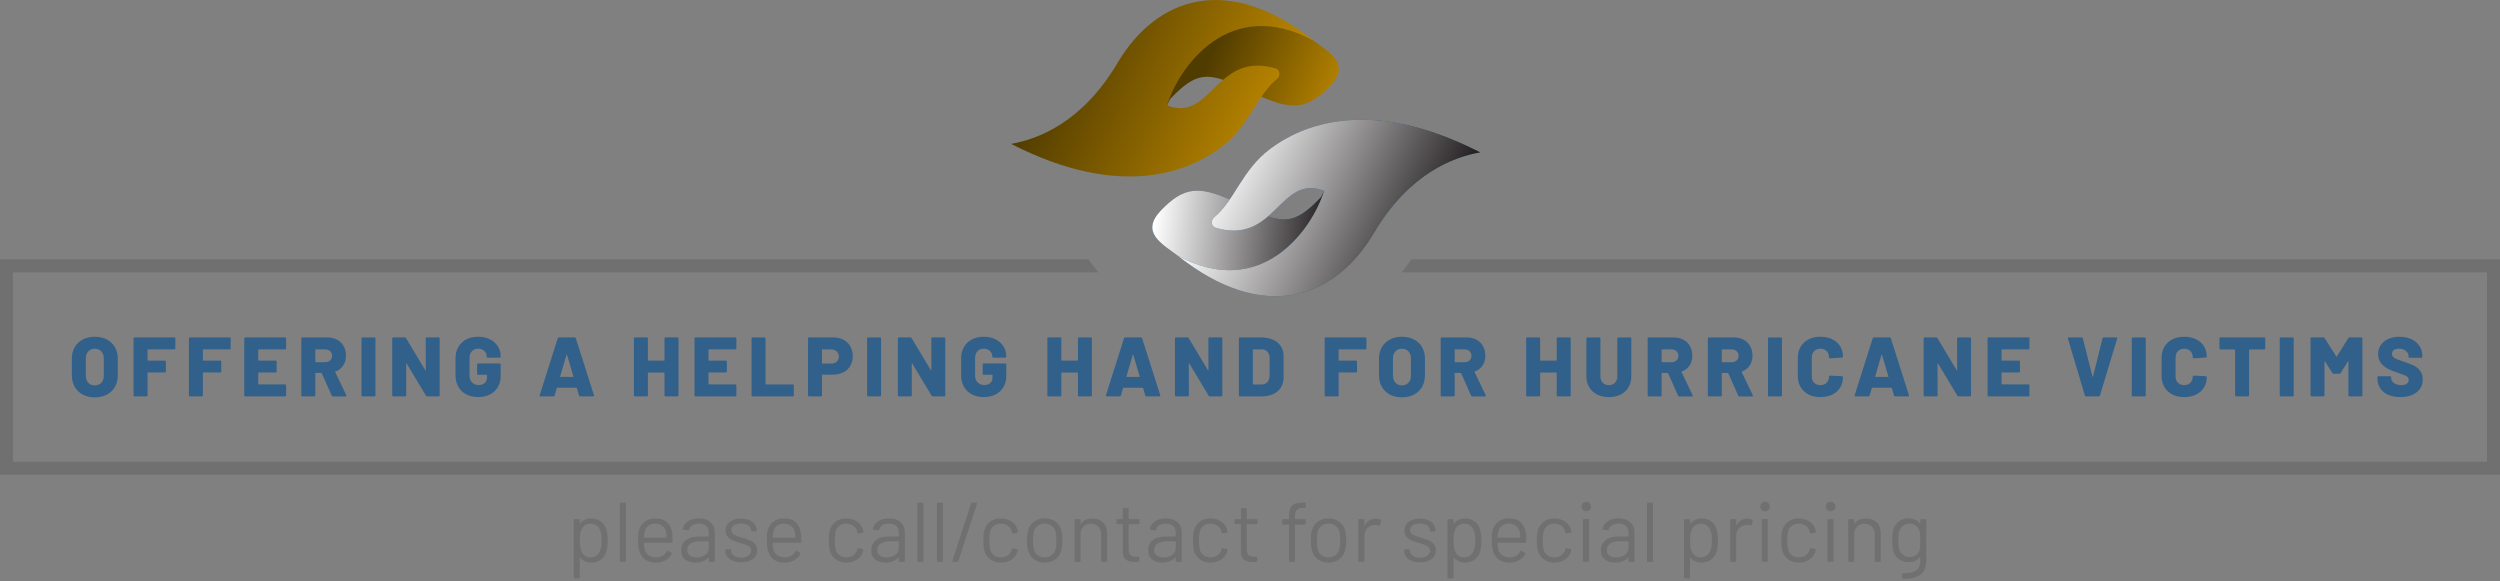 <svg width="994" height="231" viewBox="0 0 994 231" fill="none" xmlns="http://www.w3.org/2000/svg">
<rect x="0" y="0" width="994" height="231" fill="#808080" stroke="none"/>
<g clip-path="url(#clip0_2922_844)">
<path d="M505.019 59.198C496.982 65.237 493.329 72.911 488.945 79.304C476.71 74.011 470.69 74.213 461.689 83.562C453.243 92.331 461.816 96.832 468.304 101.685C468.314 101.69 468.324 101.695 468.334 101.7C468.324 101.7 468.319 101.69 468.309 101.69C501.982 128.481 530.433 119.299 546.23 92.644C560.287 68.925 577.905 62.447 588.475 60.57C544.217 37.886 517.219 50.03 505.019 59.198ZM526.477 75.868L525.322 78.32C517.184 86.882 512.603 88.87 504.157 86.04C511.205 79.995 516.079 71.806 526.477 75.868Z" fill="#31608B"/>
<path d="M561.185 103.118C559.959 104.894 558.662 106.615 557.295 108.28H988.834V183.618H5.161V108.275H436.7C435.333 106.61 434.041 104.889 432.81 103.113H0V188.769H994V103.118H561.185Z" fill="#707070"/>
<path style="mix-blend-mode:multiply" d="M526.477 75.873L525.322 78.32C517.184 86.882 512.603 88.87 504.157 86.04C499.192 90.293 493.147 93.487 483.334 90.575C481.477 90.025 481.326 87.573 482.82 86.337C485.221 84.344 487.143 81.933 488.945 79.304C476.71 74.011 470.69 74.213 461.689 83.562C453.243 92.331 461.816 96.832 468.304 101.685C468.314 101.69 468.324 101.696 468.334 101.701C501.669 119.632 521.826 91.156 526.477 75.873Z" fill="url(#paint0_linear_2922_844)"/>
<g style="mix-blend-mode:soft-light">
<path d="M526.478 75.868C508.759 68.946 507.089 97.614 483.335 90.575C481.478 90.025 481.327 87.573 482.82 86.337C491.069 79.49 493.683 67.72 505.02 59.198C517.22 50.03 544.218 37.886 588.476 60.57C577.906 62.447 560.287 68.925 546.231 92.644C530.434 119.299 501.983 128.481 468.31 101.69C501.66 119.647 521.826 91.16 526.478 75.873V75.868Z" fill="url(#paint1_linear_2922_844)" style="mix-blend-mode:multiply"/>
</g>
<path d="M241.62 214.899C241.62 216.695 241.473 218.088 241.181 219.072C240.777 220.51 240.04 221.635 238.976 222.457C237.911 223.274 236.569 223.688 234.955 223.688C234.077 223.688 233.269 223.512 232.533 223.169C231.791 222.82 231.176 222.321 230.681 221.67C230.636 221.625 230.595 221.61 230.565 221.62C230.53 221.63 230.515 221.66 230.515 221.705V229.617C230.515 229.839 230.404 229.955 230.177 229.955H228.461C228.234 229.955 228.123 229.844 228.123 229.617V206.726C228.123 206.504 228.234 206.388 228.461 206.388H230.177C230.399 206.388 230.515 206.499 230.515 206.726V208.138C230.515 208.184 230.53 208.214 230.565 208.224C230.6 208.234 230.636 208.219 230.681 208.174C231.176 207.523 231.786 207.018 232.518 206.66C233.249 206.302 234.061 206.12 234.96 206.12C236.529 206.12 237.851 206.524 238.915 207.331C239.98 208.138 240.716 209.238 241.12 210.631C241.458 211.71 241.625 213.133 241.625 214.904H241.62V214.899ZM239.011 217.472C239.132 216.857 239.198 215.999 239.198 214.899C239.198 213.799 239.152 213.017 239.061 212.427C238.971 211.837 238.814 211.297 238.592 210.827C238.325 210.02 237.846 209.379 237.159 208.91C236.473 208.441 235.661 208.204 234.717 208.204C233.774 208.204 233.068 208.441 232.462 208.91C231.857 209.379 231.408 210.01 231.115 210.797C230.913 211.246 230.767 211.771 230.676 212.381C230.585 212.992 230.54 213.829 230.54 214.904C230.54 215.979 230.585 216.826 230.676 217.447C230.767 218.063 230.923 218.607 231.145 219.082C231.413 219.844 231.857 220.459 232.477 220.918C233.093 221.377 233.829 221.61 234.682 221.61C235.58 221.61 236.362 221.388 237.023 220.938C237.684 220.489 238.163 219.894 238.456 219.152C238.703 218.658 238.89 218.103 239.011 217.487V217.472Z" fill="#707070"/>
<path d="M246.468 223.083V200.192C246.468 199.97 246.579 199.854 246.806 199.854H248.521C248.743 199.854 248.859 199.965 248.859 200.192V223.083C248.859 223.31 248.748 223.421 248.521 223.421H246.806C246.579 223.421 246.468 223.31 246.468 223.083Z" fill="#707070"/>
<path d="M267.406 214.395V215.47C267.406 215.697 267.295 215.808 267.068 215.808H256.195C256.104 215.808 256.059 215.853 256.059 215.944C256.104 217.18 256.17 217.977 256.261 218.335C256.508 219.344 257.033 220.142 257.845 220.727C258.652 221.312 259.687 221.6 260.943 221.6C261.886 221.6 262.714 221.388 263.435 220.959C264.152 220.535 264.717 219.93 265.121 219.143C265.257 218.941 265.413 218.895 265.59 219.006L266.902 219.783C267.083 219.894 267.124 220.051 267.038 220.253C266.478 221.332 265.635 222.18 264.515 222.795C263.395 223.411 262.103 223.719 260.645 223.719C259.051 223.699 257.719 223.315 256.639 222.574C255.565 221.832 254.788 220.803 254.318 219.476C253.915 218.396 253.713 216.852 253.713 214.829C253.713 213.885 253.728 213.118 253.763 212.523C253.799 211.928 253.879 211.393 254.016 210.924C254.399 209.466 255.166 208.3 256.321 207.422C257.477 206.549 258.874 206.11 260.514 206.11C262.558 206.11 264.127 206.625 265.227 207.659C266.326 208.694 267.013 210.152 267.28 212.034C267.371 212.664 267.416 213.446 267.416 214.39H267.406V214.395ZM257.759 209.057C257.028 209.627 256.553 210.399 256.326 211.363C256.19 211.832 256.099 212.599 256.059 213.653C256.059 213.744 256.104 213.789 256.195 213.789H264.914C265.005 213.789 265.05 213.744 265.05 213.653C265.005 212.644 264.939 211.928 264.848 211.499C264.601 210.49 264.101 209.688 263.35 209.092C262.598 208.497 261.649 208.199 260.504 208.199C259.359 208.199 258.491 208.487 257.759 209.057Z" fill="#707070"/>
<path d="M282.558 207.664C283.658 208.698 284.208 210.066 284.208 211.771V223.083C284.208 223.31 284.097 223.421 283.87 223.421H282.155C281.928 223.421 281.817 223.31 281.817 223.083V221.7C281.817 221.655 281.801 221.62 281.766 221.6C281.731 221.579 281.695 221.589 281.65 221.635C281.09 222.306 280.358 222.821 279.46 223.169C278.562 223.517 277.563 223.688 276.463 223.688C274.869 223.688 273.537 223.285 272.457 222.477C271.383 221.67 270.843 220.434 270.843 218.774C270.843 217.114 271.453 215.762 272.679 214.783C273.9 213.809 275.601 213.32 277.78 213.32H281.685C281.776 213.32 281.822 213.275 281.822 213.184V211.902C281.822 210.757 281.504 209.854 280.863 209.193C280.222 208.532 279.228 208.199 277.881 208.199C276.801 208.199 275.929 208.406 275.252 208.82C274.581 209.233 274.163 209.814 274.006 210.555C273.941 210.777 273.804 210.878 273.603 210.858L271.786 210.621C271.539 210.575 271.438 210.485 271.484 210.353C271.665 209.097 272.336 208.078 273.502 207.291C274.667 206.504 276.13 206.115 277.876 206.115C279.894 206.115 281.453 206.63 282.553 207.664H282.558ZM280.368 220.641C281.332 219.98 281.817 219.087 281.817 217.967V215.343C281.817 215.252 281.771 215.207 281.68 215.207H278.143C276.66 215.207 275.474 215.51 274.576 216.115C273.678 216.721 273.229 217.563 273.229 218.638C273.229 219.627 273.572 220.374 274.259 220.878C274.945 221.383 275.833 221.635 276.933 221.635C278.254 221.635 279.4 221.302 280.368 220.641Z" fill="#707070"/>
<path d="M291.427 222.982C290.454 222.578 289.697 222.039 289.172 221.367C288.642 220.696 288.38 219.945 288.38 219.112V218.709C288.38 218.487 288.491 218.371 288.718 218.371H290.332C290.554 218.371 290.67 218.482 290.67 218.709V218.976C290.67 219.718 291.059 220.363 291.831 220.913C292.603 221.463 293.577 221.736 294.742 221.736C295.908 221.736 296.851 221.473 297.568 220.944C298.284 220.419 298.647 219.748 298.647 218.941C298.647 218.381 298.461 217.921 298.092 217.558C297.724 217.2 297.285 216.917 296.78 216.716C296.276 216.514 295.494 216.256 294.439 215.944C293.183 215.585 292.149 215.227 291.342 214.864C290.534 214.506 289.853 214.006 289.303 213.365C288.753 212.725 288.481 211.912 288.481 210.923C288.481 209.486 289.041 208.345 290.166 207.488C291.286 206.635 292.769 206.206 294.611 206.206C295.847 206.206 296.937 206.408 297.89 206.811C298.844 207.215 299.581 207.77 300.095 208.476C300.61 209.183 300.867 209.975 300.867 210.848V210.949C300.867 211.171 300.756 211.287 300.529 211.287H298.945C298.718 211.287 298.607 211.176 298.607 210.949V210.848C298.607 210.086 298.244 209.445 297.512 208.931C296.78 208.416 295.802 208.159 294.566 208.159C293.42 208.159 292.502 208.391 291.806 208.85C291.109 209.309 290.761 209.945 290.761 210.752C290.761 211.514 291.099 212.099 291.77 212.503C292.441 212.906 293.486 213.31 294.904 213.714C296.205 214.097 297.26 214.455 298.067 214.793C298.874 215.131 299.571 215.616 300.156 216.256C300.741 216.897 301.034 217.73 301.034 218.764C301.034 220.222 300.464 221.388 299.318 222.266C298.173 223.138 296.659 223.577 294.772 223.577C293.516 223.577 292.401 223.376 291.422 222.972V222.982H291.427Z" fill="#707070"/>
<path d="M318.577 214.395V215.47C318.577 215.697 318.466 215.808 318.239 215.808H307.366C307.275 215.808 307.23 215.853 307.23 215.944C307.275 217.18 307.341 217.977 307.432 218.335C307.679 219.344 308.204 220.142 309.016 220.727C309.823 221.312 310.858 221.6 312.114 221.6C313.057 221.6 313.885 221.388 314.606 220.959C315.323 220.535 315.888 219.93 316.291 219.143C316.428 218.941 316.584 218.895 316.761 219.006L318.072 219.783C318.254 219.894 318.294 220.051 318.209 220.253C317.649 221.332 316.806 222.18 315.686 222.795C314.566 223.411 313.274 223.719 311.816 223.719C310.222 223.699 308.89 223.315 307.81 222.574C306.735 221.832 305.958 220.803 305.489 219.476C305.086 218.396 304.884 216.852 304.884 214.829C304.884 213.885 304.899 213.118 304.934 212.523C304.97 211.928 305.05 211.393 305.187 210.924C305.57 209.466 306.337 208.3 307.492 207.422C308.648 206.549 310.045 206.11 311.685 206.11C313.728 206.11 315.297 206.625 316.397 207.659C317.497 208.694 318.183 210.152 318.451 212.034C318.542 212.664 318.587 213.446 318.587 214.39H318.577V214.395ZM308.93 209.057C308.199 209.627 307.724 210.399 307.497 211.363C307.361 211.832 307.27 212.599 307.23 213.653C307.23 213.744 307.275 213.789 307.366 213.789H316.085C316.175 213.789 316.221 213.744 316.221 213.653C316.175 212.644 316.11 211.928 316.019 211.499C315.772 210.49 315.272 209.688 314.52 209.092C313.769 208.497 312.82 208.199 311.675 208.199C310.53 208.199 309.662 208.487 308.93 209.057Z" fill="#707070"/>
<path d="M332.331 222.422C331.175 221.579 330.383 220.444 329.959 219.006C329.667 218.017 329.521 216.63 329.521 214.834C329.521 213.219 329.667 211.847 329.959 210.727C330.363 209.334 331.15 208.219 332.316 207.377C333.481 206.534 334.874 206.115 336.488 206.115C338.103 206.115 339.546 206.529 340.747 207.361C341.947 208.194 342.724 209.223 343.088 210.459C343.199 210.863 343.269 211.201 343.289 211.468V211.534C343.289 211.69 343.189 211.791 342.987 211.837L341.302 212.074H341.236C341.08 212.074 340.979 211.973 340.933 211.771L340.832 211.267C340.631 210.414 340.136 209.692 339.349 209.097C338.562 208.502 337.608 208.204 336.488 208.204C335.368 208.204 334.43 208.502 333.678 209.097C332.926 209.692 332.437 210.485 332.215 211.468C332.013 212.321 331.912 213.456 331.912 214.869C331.912 216.282 332.013 217.498 332.215 218.305C332.437 219.314 332.926 220.116 333.678 220.712C334.43 221.307 335.368 221.605 336.488 221.605C337.608 221.605 338.537 221.317 339.334 220.747C340.131 220.177 340.631 219.44 340.832 218.542V218.406L340.868 218.27C340.888 218.048 341.024 217.957 341.271 218.002L342.921 218.27C343.143 218.315 343.244 218.436 343.224 218.638L343.088 219.309C342.75 220.611 341.978 221.665 340.767 222.472C339.556 223.28 338.128 223.683 336.493 223.683C334.859 223.683 333.491 223.265 332.336 222.422H332.331Z" fill="#707070"/>
<path d="M358.133 207.664C359.233 208.698 359.783 210.066 359.783 211.771V223.083C359.783 223.31 359.672 223.421 359.445 223.421H357.73C357.503 223.421 357.392 223.31 357.392 223.083V221.7C357.392 221.655 357.377 221.62 357.341 221.6C357.306 221.579 357.266 221.589 357.225 221.635C356.665 222.306 355.934 222.821 355.036 223.169C354.137 223.517 353.138 223.688 352.039 223.688C350.444 223.688 349.107 223.285 348.033 222.477C346.953 221.67 346.418 220.434 346.418 218.774C346.418 217.114 347.028 215.762 348.255 214.783C349.475 213.809 351.176 213.32 353.355 213.32H357.261C357.351 213.32 357.397 213.275 357.397 213.184V211.902C357.397 210.757 357.079 209.854 356.438 209.193C355.797 208.532 354.803 208.199 353.456 208.199C352.382 208.199 351.504 208.406 350.833 208.82C350.162 209.233 349.743 209.814 349.586 210.555C349.521 210.777 349.385 210.878 349.183 210.858L347.367 210.621C347.119 210.575 347.018 210.485 347.064 210.353C347.245 209.097 347.916 208.078 349.082 207.291C350.247 206.504 351.706 206.115 353.456 206.115C355.474 206.115 357.034 206.63 358.138 207.664H358.133ZM355.944 220.641C356.907 219.98 357.392 219.087 357.392 217.967V215.343C357.392 215.252 357.346 215.207 357.256 215.207H353.719C352.235 215.207 351.05 215.51 350.152 216.115C349.253 216.721 348.804 217.563 348.804 218.638C348.804 219.627 349.148 220.374 349.834 220.878C350.52 221.383 351.408 221.635 352.508 221.635C353.83 221.635 354.975 221.302 355.944 220.641Z" fill="#707070"/>
<path d="M364.763 223.083V200.192C364.763 199.97 364.874 199.854 365.101 199.854H366.816C367.038 199.854 367.154 199.965 367.154 200.192V223.083C367.154 223.31 367.043 223.421 366.816 223.421H365.101C364.874 223.421 364.763 223.31 364.763 223.083Z" fill="#707070"/>
<path d="M372.508 223.083V200.192C372.508 199.97 372.619 199.854 372.846 199.854H374.561C374.783 199.854 374.899 199.965 374.899 200.192V223.083C374.899 223.31 374.788 223.421 374.561 223.421H372.846C372.619 223.421 372.508 223.31 372.508 223.083Z" fill="#707070"/>
<path d="M378.668 223.047L386.11 200.121C386.175 199.939 386.312 199.854 386.513 199.854H388.199C388.446 199.854 388.537 199.98 388.466 200.222L381.024 223.148C380.958 223.33 380.822 223.416 380.62 223.416H378.935C378.688 223.416 378.597 223.294 378.668 223.047Z" fill="#707070"/>
<path d="M393.768 222.422C392.613 221.579 391.821 220.444 391.397 219.006C391.104 218.017 390.958 216.63 390.958 214.834C390.958 213.219 391.104 211.847 391.397 210.727C391.801 209.334 392.588 208.219 393.753 207.377C394.919 206.534 396.311 206.115 397.926 206.115C399.54 206.115 400.983 206.529 402.184 207.361C403.385 208.194 404.162 209.223 404.525 210.459C404.636 210.863 404.707 211.201 404.727 211.468V211.534C404.727 211.69 404.626 211.791 404.424 211.837L402.739 212.074H402.673C402.517 212.074 402.416 211.973 402.371 211.771L402.27 211.267C402.068 210.414 401.574 209.692 400.786 209.097C399.999 208.502 399.046 208.204 397.926 208.204C396.806 208.204 395.867 208.502 395.115 209.097C394.364 209.692 393.874 210.485 393.652 211.468C393.45 212.321 393.35 213.456 393.35 214.869C393.35 216.282 393.45 217.498 393.652 218.305C393.874 219.314 394.364 220.116 395.115 220.712C395.867 221.307 396.806 221.605 397.926 221.605C399.046 221.605 399.974 221.317 400.771 220.747C401.568 220.177 402.068 219.44 402.27 218.542V218.406L402.305 218.27C402.325 218.048 402.462 217.957 402.709 218.002L404.359 218.27C404.581 218.315 404.681 218.436 404.661 218.638L404.525 219.309C404.187 220.611 403.415 221.665 402.204 222.472C400.993 223.28 399.565 223.683 397.931 223.683C396.296 223.683 394.929 223.265 393.773 222.422H393.768Z" fill="#707070"/>
<path d="M411.221 222.442C410.056 221.61 409.243 220.47 408.799 219.006C408.486 217.977 408.33 216.595 408.33 214.864C408.33 213.134 408.486 211.766 408.799 210.757C409.223 209.319 410.02 208.189 411.191 207.357C412.356 206.524 413.774 206.11 415.434 206.11C417.094 206.11 418.401 206.524 419.556 207.357C420.711 208.189 421.504 209.309 421.927 210.722C422.24 211.686 422.397 213.068 422.397 214.864C422.397 216.66 422.24 218.063 421.927 219.006C421.499 220.465 420.711 221.61 419.556 222.442C418.401 223.275 417.013 223.689 415.399 223.689C413.784 223.689 412.392 223.275 411.226 222.442H411.221ZM418.159 220.707C418.92 220.111 419.44 219.309 419.707 218.3C419.909 217.493 420.01 216.358 420.01 214.899C420.01 213.441 419.919 212.286 419.743 211.499C419.475 210.49 418.951 209.688 418.179 209.092C417.407 208.497 416.468 208.199 415.368 208.199C414.269 208.199 413.335 208.497 412.573 209.092C411.811 209.688 411.292 210.49 411.024 211.499C410.843 212.286 410.757 213.416 410.757 214.899C410.757 216.383 410.848 217.513 411.024 218.3C411.272 219.309 411.781 220.111 412.558 220.707C413.335 221.302 414.279 221.6 415.404 221.6C416.529 221.6 417.402 221.302 418.164 220.707H418.159Z" fill="#707070"/>
<path d="M438.608 207.73C439.672 208.784 440.207 210.197 440.207 211.973V223.083C440.207 223.31 440.096 223.421 439.869 223.421H438.153C437.926 223.421 437.815 223.31 437.815 223.083V212.447C437.815 211.211 437.437 210.202 436.685 209.42C435.933 208.633 434.965 208.239 433.774 208.239C432.583 208.239 431.539 208.623 430.777 209.384C430.015 210.146 429.632 211.145 429.632 212.381V223.088C429.632 223.315 429.521 223.426 429.294 223.426H427.578C427.351 223.426 427.24 223.315 427.24 223.088V206.726C427.24 206.504 427.351 206.388 427.578 206.388H429.294C429.516 206.388 429.632 206.499 429.632 206.726V208.174C429.632 208.219 429.647 208.254 429.682 208.275C429.718 208.295 429.743 208.285 429.768 208.239C430.757 206.847 432.271 206.15 434.314 206.15C436.11 206.15 437.538 206.68 438.608 207.735V207.73Z" fill="#707070"/>
<path d="M452.699 208.37H448.895C448.804 208.37 448.759 208.415 448.759 208.506V218.436C448.759 219.51 449.001 220.272 449.48 220.706C449.965 221.145 450.722 221.362 451.751 221.362H452.593C452.815 221.362 452.932 221.473 452.932 221.7V223.082C452.932 223.309 452.82 223.421 452.593 223.421C452.326 223.441 451.907 223.456 451.347 223.456C449.733 223.456 448.507 223.153 447.679 222.548C446.847 221.942 446.433 220.822 446.433 219.182V208.511C446.433 208.421 446.388 208.375 446.297 208.375H444.243C444.016 208.375 443.905 208.264 443.905 208.037V206.725C443.905 206.503 444.016 206.387 444.243 206.387H446.297C446.388 206.387 446.433 206.342 446.433 206.251V202.346C446.433 202.124 446.544 202.008 446.771 202.008H448.421C448.643 202.008 448.759 202.119 448.759 202.346V206.251C448.759 206.342 448.804 206.387 448.895 206.387H452.699C452.921 206.387 453.037 206.498 453.037 206.725V208.037C453.037 208.264 452.926 208.375 452.699 208.375V208.37Z" fill="#707070"/>
<path d="M468.218 207.664C469.318 208.698 469.868 210.066 469.868 211.771V223.083C469.868 223.31 469.757 223.421 469.53 223.421H467.815C467.588 223.421 467.477 223.31 467.477 223.083V221.7C467.477 221.655 467.462 221.62 467.426 221.6C467.391 221.579 467.356 221.589 467.31 221.635C466.75 222.306 466.019 222.821 465.12 223.169C464.222 223.517 463.223 223.688 462.124 223.688C460.529 223.688 459.197 223.285 458.117 222.477C457.043 221.67 456.503 220.434 456.503 218.774C456.503 217.114 457.113 215.762 458.339 214.783C459.56 213.809 461.261 213.32 463.44 213.32H467.346C467.436 213.32 467.482 213.275 467.482 213.184V211.902C467.482 210.757 467.164 209.854 466.523 209.193C465.882 208.532 464.888 208.199 463.541 208.199C462.462 208.199 461.589 208.406 460.913 208.82C460.242 209.233 459.823 209.814 459.666 210.555C459.601 210.777 459.465 210.878 459.263 210.858L457.446 210.621C457.199 210.575 457.098 210.485 457.144 210.353C457.325 209.097 457.996 208.078 459.162 207.291C460.327 206.504 461.791 206.115 463.536 206.115C465.554 206.115 467.113 206.63 468.213 207.664H468.218ZM466.029 220.641C466.992 219.98 467.477 219.087 467.477 217.967V215.343C467.477 215.252 467.431 215.207 467.34 215.207H463.804C462.32 215.207 461.135 215.51 460.237 216.115C459.338 216.721 458.889 217.563 458.889 218.638C458.889 219.627 459.233 220.374 459.919 220.878C460.605 221.383 461.493 221.635 462.593 221.635C463.915 221.635 465.06 221.302 466.029 220.641Z" fill="#707070"/>
<path d="M477.119 222.422C475.963 221.579 475.171 220.444 474.748 219.006C474.455 218.017 474.309 216.63 474.309 214.834C474.309 213.219 474.455 211.847 474.748 210.727C475.151 209.334 475.938 208.219 477.104 207.377C478.269 206.534 479.662 206.115 481.276 206.115C482.891 206.115 484.334 206.529 485.535 207.361C486.735 208.194 487.512 209.223 487.876 210.459C487.987 210.863 488.057 211.201 488.077 211.468V211.534C488.077 211.69 487.977 211.791 487.775 211.837L486.09 212.074H486.024C485.868 212.074 485.767 211.973 485.721 211.771L485.62 211.267C485.419 210.414 484.924 209.692 484.137 209.097C483.35 208.502 482.396 208.204 481.276 208.204C480.156 208.204 479.218 208.502 478.466 209.097C477.714 209.692 477.225 210.485 477.003 211.468C476.801 212.321 476.7 213.456 476.7 214.869C476.7 216.282 476.801 217.498 477.003 218.305C477.225 219.314 477.714 220.116 478.466 220.712C479.218 221.307 480.156 221.605 481.276 221.605C482.396 221.605 483.325 221.317 484.122 220.747C484.919 220.177 485.419 219.44 485.62 218.542V218.406L485.656 218.27C485.676 218.048 485.812 217.957 486.059 218.002L487.709 218.27C487.931 218.315 488.032 218.436 488.012 218.638L487.876 219.309C487.538 220.611 486.766 221.665 485.555 222.472C484.344 223.28 482.916 223.683 481.281 223.683C479.647 223.683 478.279 223.265 477.124 222.422H477.119Z" fill="#707070"/>
<path d="M499.656 208.37H495.852C495.761 208.37 495.716 208.415 495.716 208.506V218.436C495.716 219.51 495.958 220.272 496.437 220.706C496.922 221.145 497.679 221.362 498.708 221.362H499.55C499.772 221.362 499.889 221.473 499.889 221.7V223.082C499.889 223.309 499.778 223.421 499.55 223.421C499.278 223.441 498.864 223.456 498.304 223.456C496.69 223.456 495.464 223.153 494.636 222.548C493.804 221.942 493.39 220.822 493.39 219.182V208.511C493.39 208.421 493.345 208.375 493.254 208.375H491.2C490.973 208.375 490.862 208.264 490.862 208.037V206.725C490.862 206.503 490.973 206.387 491.2 206.387H493.254C493.345 206.387 493.39 206.342 493.39 206.251V202.346C493.39 202.124 493.501 202.008 493.728 202.008H495.378C495.6 202.008 495.716 202.119 495.716 202.346V206.251C495.716 206.342 495.761 206.387 495.852 206.387H499.656C499.878 206.387 499.994 206.498 499.994 206.725V208.037C499.994 208.264 499.883 208.375 499.656 208.375V208.37Z" fill="#707070"/>
<path d="M515.55 202.765C515.101 203.315 514.879 204.253 514.879 205.575V206.246C514.879 206.337 514.924 206.382 515.015 206.382H518.784C519.006 206.382 519.122 206.493 519.122 206.72V208.234C519.122 208.461 519.011 208.572 518.784 208.572H515.015C514.924 208.572 514.879 208.618 514.879 208.708V223.083C514.879 223.31 514.768 223.421 514.541 223.421H512.856C512.629 223.421 512.518 223.31 512.518 223.083V208.708C512.518 208.618 512.472 208.572 512.381 208.572H510.126C509.899 208.572 509.788 208.461 509.788 208.234V206.72C509.788 206.498 509.899 206.382 510.126 206.382H512.381C512.472 206.382 512.518 206.337 512.518 206.246V205.439C512.518 204.046 512.674 202.952 512.987 202.154C513.3 201.357 513.845 200.772 514.622 200.404C515.394 200.035 516.478 199.849 517.871 199.849H518.85C519.072 199.849 519.188 199.96 519.188 200.187V201.599C519.188 201.826 519.077 201.937 518.85 201.937H518.073C516.836 201.937 515.994 202.215 515.55 202.76V202.765Z" fill="#707070"/>
<path d="M524.066 222.442C522.9 221.61 522.088 220.47 521.644 219.006C521.331 217.977 521.175 216.595 521.175 214.864C521.175 213.134 521.331 211.766 521.644 210.757C522.068 209.319 522.865 208.189 524.036 207.357C525.201 206.524 526.619 206.11 528.279 206.11C529.939 206.11 531.245 206.524 532.401 207.357C533.556 208.189 534.348 209.309 534.772 210.722C535.085 211.686 535.241 213.068 535.241 214.864C535.241 216.66 535.085 218.063 534.772 219.006C534.343 220.465 533.556 221.61 532.401 222.442C531.245 223.275 529.858 223.689 528.243 223.689C526.629 223.689 525.236 223.275 524.071 222.442H524.066ZM531.003 220.707C531.765 220.111 532.285 219.309 532.552 218.3C532.754 217.493 532.855 216.358 532.855 214.899C532.855 213.441 532.764 212.286 532.588 211.499C532.32 210.49 531.795 209.688 531.023 209.092C530.246 208.497 529.313 208.199 528.213 208.199C527.113 208.199 526.18 208.497 525.418 209.092C524.656 209.688 524.137 210.49 523.869 211.499C523.687 212.286 523.602 213.416 523.602 214.899C523.602 216.383 523.693 217.513 523.869 218.3C524.116 219.309 524.626 220.111 525.403 220.707C526.18 221.302 527.123 221.6 528.248 221.6C529.374 221.6 530.246 221.302 531.008 220.707H531.003Z" fill="#707070"/>
<path d="M548.874 206.65C549.056 206.741 549.121 206.887 549.076 207.089L548.708 208.739C548.642 208.966 548.496 209.031 548.269 208.941C547.885 208.784 547.451 208.704 546.957 208.704L546.518 208.739C545.352 208.784 544.384 209.218 543.622 210.036C542.86 210.853 542.476 211.892 542.476 213.149V223.078C542.476 223.305 542.366 223.416 542.138 223.416H540.423C540.196 223.416 540.085 223.305 540.085 223.078V206.716C540.085 206.494 540.196 206.378 540.423 206.378H542.138C542.36 206.378 542.476 206.489 542.476 206.716V208.769C542.476 208.835 542.492 208.875 542.527 208.885C542.562 208.895 542.587 208.88 542.613 208.835C543.082 208.002 543.682 207.361 544.414 206.897C545.146 206.438 545.988 206.206 546.957 206.206C547.698 206.206 548.339 206.352 548.874 206.645V206.65Z" fill="#707070"/>
<path d="M561.316 222.982C560.337 222.578 559.585 222.039 559.061 221.367C558.531 220.696 558.269 219.945 558.269 219.112V218.709C558.269 218.487 558.38 218.371 558.607 218.371H560.221C560.443 218.371 560.559 218.482 560.559 218.709V218.976C560.559 219.718 560.948 220.363 561.72 220.913C562.492 221.463 563.465 221.736 564.631 221.736C565.796 221.736 566.74 221.473 567.456 220.944C568.173 220.419 568.536 219.748 568.536 218.941C568.536 218.381 568.349 217.921 567.981 217.558C567.613 217.2 567.174 216.917 566.669 216.716C566.165 216.514 565.383 216.256 564.328 215.944C563.072 215.585 562.037 215.227 561.23 214.864C560.423 214.506 559.742 214.006 559.192 213.365C558.642 212.725 558.369 211.912 558.369 210.923C558.369 209.486 558.93 208.345 560.055 207.488C561.175 206.635 562.658 206.206 564.5 206.206C565.736 206.206 566.831 206.408 567.784 206.811C568.738 207.215 569.474 207.77 569.989 208.476C570.504 209.183 570.761 209.975 570.761 210.848V210.949C570.761 211.171 570.65 211.287 570.423 211.287H568.839C568.617 211.287 568.501 211.176 568.501 210.949V210.848C568.501 210.086 568.137 209.445 567.406 208.931C566.674 208.416 565.695 208.159 564.459 208.159C563.314 208.159 562.396 208.391 561.699 208.85C561.003 209.309 560.655 209.945 560.655 210.752C560.655 211.514 560.993 212.099 561.664 212.503C562.335 212.906 563.38 213.31 564.797 213.714C566.099 214.097 567.153 214.455 567.961 214.793C568.768 215.131 569.464 215.616 570.05 216.256C570.635 216.897 570.927 217.73 570.927 218.764C570.927 220.222 570.357 221.388 569.212 222.266C568.067 223.138 566.553 223.577 564.666 223.577C563.41 223.577 562.295 223.376 561.316 222.972V222.982Z" fill="#707070"/>
<path d="M589.005 214.899C589.005 216.695 588.859 218.088 588.566 219.072C588.163 220.51 587.426 221.635 586.361 222.457C585.297 223.274 583.955 223.688 582.34 223.688C581.467 223.688 580.655 223.512 579.918 223.169C579.177 222.82 578.561 222.321 578.067 221.67C578.021 221.625 577.981 221.61 577.951 221.62C577.92 221.63 577.9 221.66 577.9 221.705V229.617C577.9 229.839 577.789 229.955 577.562 229.955H575.847C575.62 229.955 575.509 229.844 575.509 229.617V206.726C575.509 206.504 575.62 206.388 575.847 206.388H577.562C577.784 206.388 577.9 206.499 577.9 206.726V208.138C577.9 208.184 577.915 208.214 577.951 208.224C577.986 208.234 578.021 208.219 578.067 208.174C578.561 207.523 579.172 207.018 579.903 206.66C580.63 206.302 581.447 206.12 582.345 206.12C583.914 206.12 585.236 206.524 586.301 207.331C587.365 208.138 588.102 209.238 588.506 210.631C588.844 211.71 589.01 213.133 589.01 214.904L589.005 214.899ZM586.397 217.472C586.518 216.857 586.583 215.999 586.583 214.899C586.583 213.799 586.538 213.017 586.447 212.427C586.356 211.837 586.2 211.297 585.978 210.827C585.711 210.02 585.231 209.379 584.545 208.91C583.859 208.441 583.047 208.204 582.103 208.204C581.16 208.204 580.453 208.441 579.848 208.91C579.242 209.379 578.793 210.01 578.501 210.797C578.299 211.246 578.153 211.771 578.062 212.381C577.971 212.992 577.925 213.829 577.925 214.904C577.925 215.979 577.971 216.826 578.062 217.447C578.153 218.063 578.309 218.607 578.531 219.082C578.798 219.844 579.242 220.459 579.858 220.918C580.473 221.377 581.21 221.61 582.063 221.61C582.961 221.61 583.738 221.388 584.404 220.938C585.065 220.489 585.544 219.894 585.837 219.152C586.084 218.658 586.271 218.103 586.392 217.487V217.472H586.397Z" fill="#707070"/>
<path d="M606.816 214.395V215.47C606.816 215.697 606.705 215.808 606.478 215.808H595.605C595.515 215.808 595.469 215.853 595.469 215.944C595.515 217.18 595.58 217.977 595.671 218.335C595.918 219.344 596.443 220.142 597.255 220.727C598.063 221.312 599.097 221.6 600.353 221.6C601.297 221.6 602.124 221.388 602.846 220.959C603.562 220.535 604.127 219.93 604.531 219.143C604.667 218.941 604.823 218.895 605 219.006L606.312 219.783C606.493 219.894 606.534 220.051 606.448 220.253C605.888 221.332 605.045 222.18 603.925 222.795C602.8 223.411 601.514 223.719 600.055 223.719C598.461 223.699 597.129 223.315 596.049 222.574C594.975 221.832 594.198 220.803 593.729 219.476C593.325 218.396 593.123 216.852 593.123 214.829C593.123 213.885 593.138 213.118 593.174 212.523C593.209 211.928 593.29 211.393 593.426 210.924C593.809 209.466 594.576 208.3 595.732 207.422C596.887 206.549 598.285 206.11 599.924 206.11C601.968 206.11 603.537 206.625 604.637 207.659C605.737 208.694 606.423 210.152 606.69 212.034C606.781 212.664 606.826 213.446 606.826 214.39H606.816V214.395ZM597.169 209.057C596.438 209.627 595.964 210.399 595.742 211.363C595.605 211.832 595.515 212.599 595.474 213.653C595.474 213.744 595.52 213.789 595.61 213.789H604.329C604.42 213.789 604.465 213.744 604.465 213.653C604.42 212.644 604.354 211.928 604.263 211.499C604.016 210.49 603.517 209.688 602.765 209.092C602.013 208.497 601.065 208.199 599.919 208.199C598.774 208.199 597.906 208.487 597.175 209.057H597.169Z" fill="#707070"/>
<path d="M613.834 222.422C612.678 221.579 611.886 220.444 611.462 219.006C611.17 218.017 611.023 216.63 611.023 214.834C611.023 213.219 611.17 211.847 611.462 210.727C611.866 209.334 612.653 208.219 613.819 207.377C614.984 206.534 616.377 206.115 617.991 206.115C619.606 206.115 621.049 206.529 622.249 207.361C623.45 208.194 624.232 209.223 624.59 210.459C624.701 210.863 624.772 211.201 624.792 211.468V211.534C624.792 211.69 624.691 211.791 624.49 211.837L622.804 212.074H622.739C622.582 212.074 622.482 211.973 622.436 211.771L622.335 211.267C622.133 210.414 621.639 209.692 620.852 209.097C620.065 208.502 619.111 208.204 617.991 208.204C616.871 208.204 615.933 208.502 615.181 209.097C614.429 209.692 613.94 210.485 613.718 211.468C613.516 212.321 613.415 213.456 613.415 214.869C613.415 216.282 613.516 217.498 613.718 218.305C613.94 219.314 614.429 220.116 615.181 220.712C615.933 221.307 616.871 221.605 617.991 221.605C619.111 221.605 620.04 221.317 620.837 220.747C621.634 220.177 622.133 219.44 622.335 218.542V218.406L622.371 218.27C622.391 218.048 622.527 217.957 622.774 218.002L624.424 218.27C624.646 218.315 624.747 218.436 624.727 218.638L624.59 219.309C624.252 220.611 623.48 221.665 622.27 222.472C621.059 223.28 619.631 223.683 617.996 223.683C616.361 223.683 614.994 223.265 613.839 222.422H613.834Z" fill="#707070"/>
<path d="M629.334 202.745C628.976 202.386 628.794 201.937 628.794 201.398C628.794 200.858 628.976 200.383 629.334 200.035C629.692 199.687 630.141 199.516 630.681 199.516C631.221 199.516 631.67 199.687 632.028 200.035C632.386 200.383 632.568 200.838 632.568 201.398C632.568 201.958 632.386 202.386 632.028 202.745C631.67 203.103 631.221 203.285 630.681 203.285C630.141 203.285 629.692 203.103 629.334 202.745ZM629.399 223.042V206.68C629.399 206.458 629.51 206.342 629.737 206.342H631.453C631.675 206.342 631.791 206.453 631.791 206.68V223.042C631.791 223.269 631.68 223.38 631.453 223.38H629.737C629.51 223.38 629.399 223.269 629.399 223.042Z" fill="#707070"/>
<path d="M648.218 207.664C649.318 208.698 649.868 210.066 649.868 211.771V223.083C649.868 223.31 649.757 223.421 649.53 223.421H647.815C647.593 223.421 647.477 223.31 647.477 223.083V221.7C647.477 221.655 647.461 221.62 647.426 221.6C647.391 221.579 647.351 221.589 647.31 221.635C646.75 222.306 646.019 222.821 645.12 223.169C644.222 223.517 643.223 223.688 642.123 223.688C640.529 223.688 639.197 223.285 638.117 222.477C637.038 221.67 636.503 220.434 636.503 218.774C636.503 217.114 637.113 215.762 638.339 214.783C639.56 213.809 641.261 213.32 643.44 213.32H647.345C647.436 213.32 647.482 213.275 647.482 213.184V211.902C647.482 210.757 647.164 209.854 646.523 209.193C645.882 208.532 644.888 208.199 643.541 208.199C642.467 208.199 641.589 208.406 640.918 208.82C640.247 209.233 639.828 209.814 639.671 210.555C639.606 210.777 639.47 210.878 639.268 210.858L637.451 210.621C637.204 210.575 637.103 210.485 637.149 210.353C637.33 209.097 638.001 208.078 639.167 207.291C640.332 206.504 641.79 206.115 643.541 206.115C645.559 206.115 647.118 206.63 648.218 207.664ZM646.029 220.641C646.992 219.98 647.477 219.087 647.477 217.967V215.343C647.477 215.252 647.431 215.207 647.34 215.207H643.804C642.32 215.207 641.135 215.51 640.236 216.115C639.338 216.721 638.889 217.563 638.889 218.638C638.889 219.627 639.232 220.374 639.919 220.878C640.605 221.383 641.493 221.635 642.593 221.635C643.915 221.635 645.06 221.302 646.029 220.641Z" fill="#707070"/>
<path d="M654.854 223.083V200.192C654.854 199.97 654.964 199.854 655.192 199.854H656.907C657.129 199.854 657.245 199.965 657.245 200.192V223.083C657.245 223.31 657.134 223.421 656.907 223.421H655.192C654.964 223.421 654.854 223.31 654.854 223.083Z" fill="#707070"/>
<path d="M683.062 214.899C683.062 216.695 682.916 218.088 682.623 219.072C682.219 220.51 681.483 221.635 680.418 222.457C679.354 223.274 678.011 223.688 676.397 223.688C675.524 223.688 674.712 223.512 673.975 223.169C673.233 222.82 672.618 222.321 672.123 221.67C672.078 221.625 672.038 221.61 672.007 221.62C671.977 221.63 671.957 221.66 671.957 221.705V229.617C671.957 229.839 671.846 229.955 671.619 229.955H669.903C669.676 229.955 669.565 229.844 669.565 229.617V206.726C669.565 206.504 669.676 206.388 669.903 206.388H671.619C671.841 206.388 671.957 206.499 671.957 206.726V208.138C671.957 208.184 671.972 208.214 672.007 208.224C672.043 208.234 672.078 208.219 672.123 208.174C672.618 207.523 673.228 207.018 673.96 206.66C674.687 206.302 675.504 206.12 676.402 206.12C677.971 206.12 679.293 206.524 680.358 207.331C681.422 208.138 682.159 209.238 682.562 210.631C682.9 211.71 683.067 213.133 683.067 214.904L683.062 214.899ZM680.453 217.472C680.575 216.857 680.64 215.999 680.64 214.899C680.64 213.799 680.595 213.017 680.504 212.427C680.413 211.837 680.257 211.297 680.035 210.827C679.767 210.02 679.288 209.379 678.602 208.91C677.916 208.441 677.103 208.204 676.16 208.204C675.216 208.204 674.51 208.441 673.905 208.91C673.299 209.379 672.85 210.01 672.557 210.797C672.356 211.246 672.209 211.771 672.118 212.381C672.028 212.992 671.982 213.829 671.982 214.904C671.982 215.979 672.028 216.826 672.118 217.447C672.209 218.063 672.366 218.607 672.588 219.082C672.855 219.844 673.299 220.459 673.915 220.918C674.53 221.377 675.267 221.61 676.119 221.61C677.017 221.61 677.794 221.388 678.46 220.938C679.121 220.489 679.601 219.894 679.893 219.152C680.141 218.658 680.327 218.103 680.448 217.487V217.472H680.453Z" fill="#707070"/>
<path d="M696.694 206.65C696.876 206.741 696.942 206.887 696.896 207.089L696.528 208.739C696.462 208.966 696.316 209.031 696.089 208.941C695.705 208.784 695.272 208.704 694.777 208.704L694.338 208.739C693.173 208.784 692.204 209.218 691.442 210.036C690.68 210.853 690.297 211.892 690.297 213.149V223.078C690.297 223.305 690.186 223.416 689.959 223.416H688.243C688.016 223.416 687.905 223.305 687.905 223.078V206.716C687.905 206.494 688.016 206.378 688.243 206.378H689.959C690.181 206.378 690.297 206.489 690.297 206.716V208.769C690.297 208.835 690.312 208.875 690.347 208.885C690.383 208.895 690.408 208.88 690.433 208.835C690.902 208.002 691.503 207.361 692.234 206.897C692.966 206.438 693.808 206.206 694.777 206.206C695.519 206.206 696.16 206.352 696.694 206.645V206.65Z" fill="#707070"/>
<path d="M700.433 202.745C700.075 202.386 699.894 201.937 699.894 201.398C699.894 200.858 700.075 200.383 700.433 200.035C700.792 199.687 701.241 199.516 701.781 199.516C702.32 199.516 702.769 199.687 703.128 200.035C703.486 200.383 703.668 200.838 703.668 201.398C703.668 201.958 703.486 202.386 703.128 202.745C702.769 203.103 702.32 203.285 701.781 203.285C701.241 203.285 700.792 203.103 700.433 202.745ZM700.499 223.042V206.68C700.499 206.458 700.61 206.342 700.837 206.342H702.552C702.774 206.342 702.891 206.453 702.891 206.68V223.042C702.891 223.269 702.78 223.38 702.552 223.38H700.837C700.61 223.38 700.499 223.269 700.499 223.042Z" fill="#707070"/>
<path d="M711.024 222.422C709.869 221.579 709.077 220.444 708.653 219.006C708.36 218.017 708.214 216.63 708.214 214.834C708.214 213.219 708.36 211.847 708.653 210.727C709.056 209.334 709.843 208.219 711.009 207.377C712.174 206.534 713.567 206.115 715.182 206.115C716.796 206.115 718.239 206.529 719.44 207.361C720.641 208.194 721.423 209.223 721.781 210.459C721.892 210.863 721.963 211.201 721.983 211.468V211.534C721.983 211.69 721.882 211.791 721.68 211.837L719.995 212.074H719.929C719.773 212.074 719.672 211.973 719.627 211.771L719.526 211.267C719.324 210.414 718.829 209.692 718.042 209.097C717.255 208.502 716.302 208.204 715.182 208.204C714.061 208.204 713.123 208.502 712.371 209.097C711.62 209.692 711.13 210.485 710.908 211.468C710.706 212.321 710.605 213.456 710.605 214.869C710.605 216.282 710.706 217.498 710.908 218.305C711.13 219.314 711.62 220.116 712.371 220.712C713.123 221.307 714.061 221.605 715.182 221.605C716.302 221.605 717.23 221.317 718.027 220.747C718.824 220.177 719.324 219.44 719.526 218.542V218.406L719.561 218.27C719.581 218.048 719.717 217.957 719.965 218.002L721.614 218.27C721.836 218.315 721.937 218.436 721.917 218.638L721.781 219.309C721.443 220.611 720.671 221.665 719.46 222.472C718.249 223.28 716.821 223.683 715.187 223.683C713.552 223.683 712.185 223.265 711.029 222.422H711.024Z" fill="#707070"/>
<path d="M726.523 202.745C726.165 202.386 725.983 201.937 725.983 201.398C725.983 200.858 726.165 200.383 726.523 200.035C726.881 199.687 727.331 199.516 727.87 199.516C728.41 199.516 728.859 199.687 729.218 200.035C729.576 200.383 729.757 200.838 729.757 201.398C729.757 201.958 729.576 202.386 729.218 202.745C728.859 203.103 728.41 203.285 727.87 203.285C727.331 203.285 726.881 203.103 726.523 202.745ZM726.589 223.042V206.68C726.589 206.458 726.7 206.342 726.927 206.342H728.642C728.864 206.342 728.98 206.453 728.98 206.68V223.042C728.98 223.269 728.869 223.38 728.642 223.38H726.927C726.7 223.38 726.589 223.269 726.589 223.042Z" fill="#707070"/>
<path d="M746.2 207.73C747.265 208.784 747.8 210.197 747.8 211.973V223.083C747.8 223.31 747.689 223.421 747.462 223.421H745.746C745.519 223.421 745.408 223.31 745.408 223.083V212.447C745.408 211.211 745.03 210.202 744.278 209.42C743.526 208.633 742.558 208.239 741.367 208.239C740.176 208.239 739.132 208.623 738.37 209.384C737.608 210.146 737.225 211.145 737.225 212.381V223.088C737.225 223.315 737.114 223.426 736.887 223.426H735.171C734.944 223.426 734.833 223.315 734.833 223.088V206.726C734.833 206.504 734.944 206.388 735.171 206.388H736.887C737.109 206.388 737.225 206.499 737.225 206.726V208.174C737.225 208.219 737.24 208.254 737.275 208.275C737.31 208.295 737.336 208.285 737.361 208.239C738.35 206.847 739.863 206.15 741.907 206.15C743.703 206.15 745.131 206.68 746.2 207.735V207.73Z" fill="#707070"/>
<path d="M763.824 206.382H765.539C765.761 206.382 765.877 206.493 765.877 206.72V222.845C765.877 225.358 765.156 227.199 763.708 228.365C762.26 229.53 760.267 230.116 757.734 230.116C757.219 230.116 756.826 230.105 756.558 230.08C756.331 230.06 756.22 229.934 756.22 229.712L756.286 228.163C756.286 228.052 756.321 227.966 756.387 227.911C756.452 227.855 756.533 227.84 756.624 227.86L757.532 227.896C759.621 227.896 761.135 227.487 762.078 226.665C763.022 225.842 763.491 224.55 763.491 222.775V221.528C763.491 221.483 763.476 221.458 763.44 221.443C763.405 221.432 763.37 221.448 763.324 221.493C762.29 222.84 760.822 223.511 758.915 223.511C757.457 223.511 756.16 223.118 755.025 222.336C753.889 221.548 753.133 220.438 752.754 219.001C752.487 218.082 752.351 216.71 752.351 214.894C752.351 213.905 752.376 213.077 752.436 212.401C752.492 211.73 752.608 211.12 752.79 210.585C753.193 209.238 753.925 208.158 754.979 207.336C756.034 206.513 757.3 206.104 758.783 206.104C760.781 206.104 762.295 206.765 763.329 208.092C763.375 208.138 763.415 208.148 763.445 208.128C763.481 208.108 763.496 208.072 763.496 208.027V206.715C763.496 206.493 763.607 206.377 763.834 206.377H763.824V206.382ZM763.456 217.018C763.476 216.523 763.491 215.807 763.491 214.863C763.491 213.718 763.481 212.951 763.456 212.558C763.435 212.164 763.375 211.801 763.289 211.463C763.107 210.519 762.668 209.742 761.957 209.122C761.251 208.506 760.358 208.198 759.283 208.198C758.208 208.198 757.335 208.501 756.609 209.107C755.877 209.712 755.368 210.499 755.075 211.463C754.848 212.179 754.737 213.304 754.737 214.828C754.737 216.468 754.848 217.598 755.075 218.229C755.297 219.172 755.786 219.949 756.538 220.57C757.29 221.185 758.203 221.493 759.283 221.493C760.363 221.493 761.286 221.19 761.992 220.585C762.699 219.979 763.143 219.202 763.324 218.264C763.39 217.926 763.435 217.512 763.461 217.018H763.456Z" fill="#707070"/>
<path d="M496.917 5.672C480.373 -0.6 460.747 9.602 451.73 24.829C451.73 24.829 462.114 36.55 464.011 41.908L465.166 39.456C475.615 28.467 480.197 28.305 494.616 35.268C511.801 43.568 518.244 45.172 528.799 34.219C537.245 25.45 528.673 20.949 522.184 16.09C508.784 7.856 496.917 5.672 496.917 5.672Z" fill="url(#paint2_linear_2922_844)"/>
<path d="M464.011 41.907C481.73 48.83 483.4 20.162 507.154 27.205C509.011 27.755 509.162 30.207 507.669 31.443C499.419 38.285 496.806 50.061 485.469 58.582C473.269 67.75 446.271 79.894 402.013 57.21C412.583 55.333 430.201 48.855 444.258 25.136C460.055 -1.519 488.506 -10.701 522.179 16.09C488.829 -1.867 468.662 26.62 464.011 41.907Z" fill="url(#paint3_linear_2922_844)"/>
<path d="M32.906 156.897C31.534 156.17 30.465 155.151 29.708 153.829C28.946 152.512 28.567 150.983 28.567 149.238V142.537C28.567 140.842 28.946 139.339 29.708 138.032C30.465 136.725 31.534 135.711 32.906 134.984C34.279 134.258 35.873 133.895 37.679 133.895C39.486 133.895 41.085 134.258 42.472 134.984C43.855 135.711 44.93 136.725 45.691 138.032C46.448 139.339 46.832 140.842 46.832 142.537V149.238C46.832 150.978 46.453 152.512 45.691 153.829C44.93 155.146 43.86 156.17 42.472 156.897C41.085 157.623 39.491 157.986 37.679 157.986C35.868 157.986 34.279 157.623 32.906 156.897ZM40.278 152.189C40.939 151.498 41.267 150.57 41.267 149.409V142.472C41.267 141.331 40.939 140.413 40.278 139.707C39.617 139.006 38.754 138.652 37.679 138.652C36.605 138.652 35.772 139.006 35.116 139.707C34.455 140.413 34.127 141.331 34.127 142.472V149.409C34.127 150.57 34.455 151.498 35.116 152.189C35.772 152.88 36.63 153.229 37.679 153.229C38.729 153.229 39.617 152.88 40.278 152.189Z" fill="#31608B"/>
<path d="M69.597 138.804C69.516 138.885 69.425 138.92 69.314 138.92H58.825C58.714 138.92 58.658 138.976 58.658 139.087V143.209C58.658 143.32 58.714 143.375 58.825 143.375H65.561C65.672 143.375 65.767 143.416 65.843 143.491C65.919 143.572 65.959 143.663 65.959 143.774V147.694C65.959 147.805 65.919 147.901 65.843 147.977C65.767 148.052 65.672 148.093 65.561 148.093H58.825C58.714 148.093 58.658 148.148 58.658 148.259V157.205C58.658 157.316 58.618 157.412 58.542 157.487C58.462 157.568 58.371 157.603 58.26 157.603H53.502C53.391 157.603 53.295 157.563 53.22 157.487C53.139 157.412 53.103 157.316 53.103 157.205V134.556C53.103 134.445 53.144 134.349 53.22 134.273C53.295 134.198 53.391 134.157 53.502 134.157H69.314C69.425 134.157 69.521 134.198 69.597 134.273C69.673 134.354 69.713 134.445 69.713 134.556V138.511C69.713 138.622 69.673 138.718 69.597 138.794V138.804Z" fill="#31608B"/>
<path d="M91.605 138.804C91.524 138.885 91.433 138.92 91.322 138.92H80.833C80.722 138.92 80.666 138.976 80.666 139.087V143.209C80.666 143.32 80.722 143.375 80.833 143.375H87.568C87.679 143.375 87.775 143.416 87.851 143.491C87.927 143.572 87.967 143.663 87.967 143.774V147.694C87.967 147.805 87.927 147.901 87.851 147.977C87.775 148.052 87.679 148.093 87.568 148.093H80.833C80.722 148.093 80.666 148.148 80.666 148.259V157.205C80.666 157.316 80.626 157.412 80.55 157.487C80.469 157.568 80.379 157.603 80.268 157.603H75.51C75.399 157.603 75.303 157.563 75.227 157.487C75.147 157.412 75.111 157.316 75.111 157.205V134.556C75.111 134.445 75.152 134.349 75.227 134.273C75.303 134.198 75.399 134.157 75.51 134.157H91.322C91.433 134.157 91.529 134.198 91.605 134.273C91.68 134.354 91.721 134.445 91.721 134.556V138.511C91.721 138.622 91.68 138.718 91.605 138.794V138.804Z" fill="#31608B"/>
<path d="M113.653 138.804C113.572 138.885 113.481 138.92 113.37 138.92H102.851C102.74 138.92 102.684 138.976 102.684 139.087V143.209C102.684 143.32 102.74 143.375 102.851 143.375H109.586C109.697 143.375 109.793 143.416 109.869 143.491C109.944 143.572 109.985 143.663 109.985 143.774V147.694C109.985 147.805 109.944 147.901 109.869 147.977C109.793 148.052 109.697 148.093 109.586 148.093H102.851C102.74 148.093 102.684 148.148 102.684 148.259V152.684C102.684 152.795 102.74 152.85 102.851 152.85H113.37C113.481 152.85 113.577 152.891 113.653 152.966C113.728 153.047 113.769 153.138 113.769 153.249V157.205C113.769 157.316 113.728 157.412 113.653 157.487C113.577 157.563 113.481 157.603 113.37 157.603H97.523C97.412 157.603 97.316 157.563 97.24 157.487C97.159 157.412 97.124 157.316 97.124 157.205V134.556C97.124 134.445 97.164 134.349 97.24 134.273C97.316 134.198 97.412 134.157 97.523 134.157H113.37C113.481 134.157 113.577 134.198 113.653 134.273C113.728 134.354 113.769 134.445 113.769 134.556V138.511C113.769 138.622 113.728 138.718 113.653 138.794V138.804Z" fill="#31608B"/>
<path d="M131.897 157.315L127.942 148.405C127.896 148.314 127.831 148.274 127.74 148.274H125.53C125.419 148.274 125.364 148.329 125.364 148.44V157.219C125.364 157.33 125.323 157.426 125.248 157.502C125.167 157.583 125.076 157.618 124.965 157.618H120.207C120.096 157.618 120 157.578 119.925 157.502C119.844 157.426 119.809 157.33 119.809 157.219V134.57C119.809 134.459 119.849 134.364 119.925 134.288C120 134.212 120.096 134.172 120.207 134.172H130.157C131.63 134.172 132.927 134.475 134.042 135.075C135.157 135.68 136.025 136.533 136.64 137.638C137.256 138.743 137.563 140.009 137.563 141.442C137.563 142.875 137.195 144.232 136.458 145.327C135.722 146.422 134.693 147.214 133.376 147.704C133.265 147.749 133.229 147.825 133.275 147.941L137.7 157.154C137.745 157.245 137.765 157.31 137.765 157.356C137.765 157.532 137.644 157.623 137.397 157.623H132.372C132.15 157.623 131.993 157.522 131.902 157.32L131.897 157.315ZM125.364 139.086V143.844C125.364 143.955 125.419 144.01 125.53 144.01H129.249C130.076 144.01 130.747 143.783 131.257 143.324C131.771 142.865 132.029 142.26 132.029 141.498C132.029 140.736 131.771 140.09 131.257 139.621C130.742 139.152 130.071 138.92 129.249 138.92H125.53C125.419 138.92 125.364 138.975 125.364 139.086Z" fill="#31608B"/>
<path d="M143.84 157.497C143.759 157.421 143.724 157.325 143.724 157.214V134.566C143.724 134.455 143.764 134.359 143.84 134.283C143.915 134.207 144.011 134.167 144.122 134.167H148.88C148.991 134.167 149.087 134.207 149.163 134.283C149.238 134.364 149.279 134.455 149.279 134.566V157.214C149.279 157.325 149.238 157.421 149.163 157.497C149.082 157.578 148.991 157.613 148.88 157.613H144.122C144.011 157.613 143.915 157.573 143.84 157.497Z" fill="#31608B"/>
<path d="M169.37 134.278C169.445 134.203 169.541 134.162 169.652 134.162H174.41C174.521 134.162 174.617 134.203 174.693 134.278C174.768 134.359 174.809 134.45 174.809 134.561V157.21C174.809 157.321 174.768 157.417 174.693 157.492C174.612 157.573 174.521 157.608 174.41 157.608H169.854C169.632 157.608 169.476 157.517 169.385 157.341L161.68 144.541C161.635 144.475 161.59 144.445 161.544 144.455C161.499 144.465 161.479 144.515 161.479 144.606L161.514 157.205C161.514 157.316 161.474 157.412 161.398 157.487C161.317 157.568 161.226 157.603 161.115 157.603H156.358C156.247 157.603 156.151 157.563 156.075 157.487C155.994 157.412 155.959 157.316 155.959 157.205V134.556C155.959 134.445 155.999 134.349 156.075 134.273C156.151 134.198 156.247 134.157 156.358 134.157H160.949C161.171 134.157 161.327 134.248 161.418 134.425L169.092 147.19C169.138 147.255 169.183 147.285 169.228 147.275C169.274 147.265 169.294 147.215 169.294 147.124L169.259 134.561C169.259 134.45 169.299 134.354 169.375 134.278H169.37Z" fill="#31608B"/>
<path d="M185.384 156.811C184.031 156.094 182.982 155.09 182.235 153.794C181.489 152.497 181.115 151.004 181.115 149.303V142.437C181.115 140.741 181.489 139.248 182.235 137.961C182.982 136.68 184.031 135.676 185.384 134.964C186.736 134.248 188.305 133.89 190.091 133.89C191.877 133.89 193.421 134.233 194.783 134.914C196.145 135.595 197.2 136.528 197.952 137.709C198.698 138.895 199.072 140.201 199.072 141.629V141.796C199.072 141.907 199.031 142.003 198.956 142.083C198.88 142.164 198.784 142.199 198.673 142.199H193.915C193.804 142.199 193.709 142.159 193.633 142.083C193.552 142.008 193.517 141.912 193.517 141.796C193.517 140.923 193.209 140.181 192.594 139.566C191.978 138.95 191.145 138.642 190.096 138.642C189.047 138.642 188.239 138.975 187.619 139.646C186.993 140.317 186.68 141.185 186.68 142.26V149.465C186.68 150.539 187.028 151.407 187.72 152.078C188.411 152.749 189.284 153.082 190.333 153.082C191.317 153.082 192.109 152.82 192.71 152.295C193.315 151.771 193.613 151.039 193.613 150.101V149.162C193.613 149.051 193.557 148.996 193.446 148.996H190.096C189.985 148.996 189.889 148.955 189.814 148.88C189.733 148.804 189.697 148.708 189.697 148.592V144.909C189.697 144.798 189.738 144.702 189.814 144.621C189.889 144.546 189.985 144.505 190.096 144.505H198.673C198.784 144.505 198.88 144.546 198.956 144.621C199.031 144.702 199.072 144.793 199.072 144.909V149.465C199.072 151.14 198.698 152.613 197.952 153.89C197.205 155.161 196.156 156.145 194.803 156.836C193.451 157.527 191.882 157.876 190.096 157.876C188.31 157.876 186.741 157.517 185.389 156.801L185.384 156.811Z" fill="#31608B"/>
<path d="M230.233 157.28L229.36 154.298C229.314 154.208 229.259 154.162 229.193 154.162H221.555C221.489 154.162 221.433 154.208 221.388 154.298L220.515 157.28C220.45 157.502 220.293 157.613 220.046 157.613H214.92C214.784 157.613 214.683 157.573 214.617 157.497C214.551 157.421 214.536 157.3 214.582 157.144L221.751 134.495C221.817 134.273 221.963 134.162 222.185 134.162H228.517C228.739 134.162 228.885 134.273 228.951 134.495L236.156 157.144C236.176 157.189 236.191 157.245 236.191 157.31C236.191 157.512 236.07 157.613 235.823 157.613H230.697C230.45 157.613 230.293 157.502 230.228 157.28H230.233ZM222.861 149.873H227.851C227.987 149.873 228.028 149.808 227.987 149.672L225.439 141.059C225.419 140.968 225.384 140.933 225.339 140.943C225.293 140.953 225.258 140.994 225.238 141.059L222.725 149.672C222.705 149.808 222.745 149.873 222.861 149.873Z" fill="#31608B"/>
<path d="M264.324 134.278C264.4 134.202 264.496 134.162 264.607 134.162H269.364C269.475 134.162 269.571 134.202 269.647 134.278C269.723 134.359 269.763 134.45 269.763 134.561V157.21C269.763 157.321 269.723 157.416 269.647 157.492C269.571 157.568 269.475 157.608 269.364 157.608H264.607C264.496 157.608 264.4 157.568 264.324 157.492C264.243 157.416 264.208 157.321 264.208 157.21V148.299C264.208 148.188 264.153 148.133 264.042 148.133H257.775C257.664 148.133 257.609 148.188 257.609 148.299V157.21C257.609 157.321 257.568 157.416 257.493 157.492C257.412 157.573 257.321 157.608 257.21 157.608H252.452C252.341 157.608 252.245 157.568 252.17 157.492C252.089 157.416 252.054 157.321 252.054 157.21V134.561C252.054 134.45 252.094 134.354 252.17 134.278C252.245 134.202 252.341 134.162 252.452 134.162H257.21C257.321 134.162 257.417 134.202 257.493 134.278C257.568 134.359 257.609 134.45 257.609 134.561V143.203C257.609 143.314 257.664 143.37 257.775 143.37H264.042C264.153 143.37 264.208 143.314 264.208 143.203V134.561C264.208 134.45 264.248 134.354 264.324 134.278Z" fill="#31608B"/>
<path d="M292.669 138.804C292.589 138.885 292.498 138.92 292.387 138.92H281.867C281.756 138.92 281.701 138.976 281.701 139.087V143.209C281.701 143.32 281.756 143.375 281.867 143.375H288.603C288.714 143.375 288.81 143.416 288.885 143.491C288.961 143.572 289.001 143.663 289.001 143.774V147.694C289.001 147.805 288.961 147.901 288.885 147.977C288.81 148.052 288.714 148.093 288.603 148.093H281.867C281.756 148.093 281.701 148.148 281.701 148.259V152.684C281.701 152.795 281.756 152.85 281.867 152.85H292.387C292.498 152.85 292.594 152.891 292.669 152.966C292.745 153.047 292.785 153.138 292.785 153.249V157.205C292.785 157.316 292.745 157.412 292.669 157.487C292.594 157.563 292.498 157.603 292.387 157.603H276.539C276.428 157.603 276.332 157.563 276.257 157.487C276.176 157.412 276.141 157.316 276.141 157.205V134.556C276.141 134.445 276.181 134.349 276.257 134.273C276.332 134.198 276.428 134.157 276.539 134.157H292.387C292.498 134.157 292.594 134.198 292.669 134.273C292.745 134.354 292.785 134.445 292.785 134.556V138.511C292.785 138.622 292.745 138.718 292.669 138.794V138.804Z" fill="#31608B"/>
<path d="M298.935 157.497C298.855 157.421 298.819 157.325 298.819 157.214V134.566C298.819 134.455 298.86 134.359 298.935 134.283C299.011 134.207 299.107 134.167 299.218 134.167H303.976C304.087 134.167 304.183 134.207 304.258 134.283C304.334 134.364 304.374 134.455 304.374 134.566V152.694C304.374 152.805 304.43 152.86 304.541 152.86H315.227C315.338 152.86 315.434 152.901 315.51 152.976C315.585 153.057 315.626 153.148 315.626 153.259V157.214C315.626 157.325 315.585 157.421 315.51 157.497C315.429 157.578 315.338 157.613 315.227 157.613H299.213C299.102 157.613 299.006 157.573 298.93 157.497H298.935Z" fill="#31608B"/>
<path d="M335.389 135.101C336.559 135.726 337.467 136.604 338.103 137.729C338.739 138.859 339.057 140.156 339.057 141.634C339.057 143.113 338.729 144.369 338.068 145.489C337.407 146.604 336.478 147.467 335.267 148.067C334.062 148.673 332.664 148.97 331.08 148.97H326.993C326.882 148.97 326.826 149.026 326.826 149.137V157.21C326.826 157.321 326.786 157.416 326.71 157.492C326.63 157.573 326.539 157.608 326.428 157.608H321.67C321.559 157.608 321.463 157.568 321.388 157.492C321.307 157.416 321.271 157.321 321.271 157.21V134.561C321.271 134.45 321.312 134.354 321.388 134.278C321.463 134.202 321.559 134.162 321.67 134.162H331.352C332.871 134.162 334.218 134.475 335.389 135.101ZM332.674 143.779C333.244 143.264 333.527 142.593 333.527 141.771C333.527 140.948 333.244 140.237 332.674 139.712C332.104 139.187 331.362 138.925 330.444 138.925H326.993C326.882 138.925 326.826 138.98 326.826 139.091V144.384C326.826 144.495 326.882 144.551 326.993 144.551H330.444C331.357 144.551 332.104 144.293 332.674 143.779Z" fill="#31608B"/>
<path d="M344.869 157.497C344.788 157.421 344.753 157.325 344.753 157.214V134.566C344.753 134.455 344.793 134.359 344.869 134.283C344.945 134.207 345.041 134.167 345.152 134.167H349.909C350.02 134.167 350.116 134.207 350.192 134.283C350.268 134.364 350.308 134.455 350.308 134.566V157.214C350.308 157.325 350.268 157.421 350.192 157.497C350.111 157.578 350.02 157.613 349.909 157.613H345.152C345.041 157.613 344.945 157.573 344.869 157.497Z" fill="#31608B"/>
<path d="M370.399 134.278C370.475 134.203 370.571 134.162 370.682 134.162H375.439C375.55 134.162 375.646 134.203 375.722 134.278C375.798 134.359 375.838 134.45 375.838 134.561V157.21C375.838 157.321 375.798 157.417 375.722 157.492C375.641 157.573 375.55 157.608 375.439 157.608H370.883C370.661 157.608 370.505 157.517 370.414 157.341L362.71 144.541C362.664 144.475 362.619 144.445 362.574 144.455C362.528 144.465 362.508 144.515 362.508 144.606L362.543 157.205C362.543 157.316 362.503 157.412 362.427 157.487C362.347 157.568 362.256 157.603 362.145 157.603H357.387C357.276 157.603 357.18 157.563 357.104 157.487C357.024 157.412 356.988 157.316 356.988 157.205V134.556C356.988 134.445 357.029 134.349 357.104 134.273C357.18 134.198 357.276 134.157 357.387 134.157H361.978C362.2 134.157 362.357 134.248 362.447 134.425L370.121 147.19C370.167 147.255 370.212 147.285 370.258 147.275C370.303 147.265 370.323 147.215 370.323 147.124L370.288 134.561C370.288 134.45 370.328 134.354 370.404 134.278H370.399Z" fill="#31608B"/>
<path d="M386.413 156.811C385.061 156.094 384.011 155.09 383.265 153.794C382.518 152.497 382.145 151.004 382.145 149.303V142.437C382.145 140.741 382.518 139.248 383.265 137.961C384.011 136.68 385.061 135.676 386.413 134.964C387.765 134.248 389.334 133.89 391.12 133.89C392.906 133.89 394.45 134.233 395.813 134.914C397.175 135.595 398.229 136.528 398.981 137.709C399.728 138.895 400.101 140.201 400.101 141.629V141.796C400.101 141.907 400.061 142.003 399.985 142.083C399.909 142.164 399.814 142.199 399.703 142.199H394.945C394.834 142.199 394.738 142.159 394.662 142.083C394.581 142.008 394.546 141.912 394.546 141.796C394.546 140.923 394.238 140.181 393.623 139.566C393.007 138.95 392.175 138.642 391.125 138.642C390.076 138.642 389.269 138.975 388.648 139.646C388.022 140.317 387.71 141.185 387.71 142.26V149.465C387.71 150.539 388.058 151.407 388.749 152.078C389.44 152.749 390.313 153.082 391.362 153.082C392.346 153.082 393.138 152.82 393.739 152.295C394.344 151.771 394.642 151.039 394.642 150.101V149.162C394.642 149.051 394.586 148.996 394.475 148.996H391.125C391.014 148.996 390.919 148.955 390.843 148.88C390.762 148.804 390.727 148.708 390.727 148.592V144.909C390.727 144.798 390.767 144.702 390.843 144.621C390.919 144.546 391.014 144.505 391.125 144.505H399.703C399.814 144.505 399.909 144.546 399.985 144.621C400.061 144.702 400.101 144.793 400.101 144.909V149.465C400.101 151.14 399.728 152.613 398.981 153.89C398.234 155.161 397.185 156.145 395.833 156.836C394.481 157.527 392.911 157.876 391.125 157.876C389.339 157.876 387.77 157.517 386.418 156.801L386.413 156.811Z" fill="#31608B"/>
<path d="M428.698 134.278C428.774 134.202 428.87 134.162 428.981 134.162H433.739C433.85 134.162 433.945 134.202 434.021 134.278C434.097 134.359 434.137 134.45 434.137 134.561V157.21C434.137 157.321 434.097 157.416 434.021 157.492C433.945 157.568 433.85 157.608 433.739 157.608H428.981C428.87 157.608 428.774 157.568 428.698 157.492C428.617 157.416 428.582 157.321 428.582 157.21V148.299C428.582 148.188 428.527 148.133 428.416 148.133H422.149C422.038 148.133 421.983 148.188 421.983 148.299V157.21C421.983 157.321 421.942 157.416 421.867 157.492C421.786 157.573 421.695 157.608 421.584 157.608H416.826C416.715 157.608 416.619 157.568 416.544 157.492C416.463 157.416 416.428 157.321 416.428 157.21V134.561C416.428 134.45 416.468 134.354 416.544 134.278C416.619 134.202 416.715 134.162 416.826 134.162H421.584C421.695 134.162 421.791 134.202 421.867 134.278C421.942 134.359 421.983 134.45 421.983 134.561V143.203C421.983 143.314 422.038 143.37 422.149 143.37H428.416C428.527 143.37 428.582 143.314 428.582 143.203V134.561C428.582 134.45 428.622 134.354 428.698 134.278Z" fill="#31608B"/>
<path d="M455.383 157.28L454.51 154.298C454.465 154.208 454.409 154.162 454.344 154.162H446.705C446.639 154.162 446.584 154.208 446.538 154.298L445.666 157.28C445.6 157.502 445.444 157.613 445.196 157.613H440.07C439.934 157.613 439.833 157.573 439.767 157.497C439.702 157.421 439.687 157.3 439.732 157.144L446.902 134.495C446.967 134.273 447.114 134.162 447.336 134.162H453.668C453.89 134.162 454.036 134.273 454.101 134.495L461.306 157.144C461.326 157.189 461.342 157.245 461.342 157.31C461.342 157.512 461.221 157.613 460.973 157.613H455.847C455.6 157.613 455.444 157.502 455.378 157.28H455.383ZM448.012 149.873H453.002C453.138 149.873 453.178 149.808 453.138 149.672L450.59 141.059C450.57 140.968 450.534 140.933 450.489 140.943C450.444 140.953 450.408 140.994 450.388 141.059L447.875 149.672C447.855 149.808 447.896 149.873 448.012 149.873Z" fill="#31608B"/>
<path d="M480.56 134.278C480.636 134.203 480.732 134.162 480.843 134.162H485.6C485.711 134.162 485.807 134.203 485.883 134.278C485.959 134.359 485.999 134.45 485.999 134.561V157.21C485.999 157.321 485.959 157.417 485.883 157.492C485.802 157.573 485.711 157.608 485.6 157.608H481.044C480.822 157.608 480.666 157.517 480.575 157.341L472.871 144.541C472.825 144.475 472.78 144.445 472.735 144.455C472.689 144.465 472.669 144.515 472.669 144.606L472.704 157.205C472.704 157.316 472.664 157.412 472.588 157.487C472.508 157.568 472.417 157.603 472.306 157.603H467.548C467.437 157.603 467.341 157.563 467.265 157.487C467.185 157.412 467.149 157.316 467.149 157.205V134.556C467.149 134.445 467.19 134.349 467.265 134.273C467.341 134.198 467.437 134.157 467.548 134.157H472.139C472.361 134.157 472.518 134.248 472.609 134.425L480.283 147.19C480.328 147.255 480.373 147.285 480.419 147.275C480.464 147.265 480.484 147.215 480.484 147.124L480.449 134.561C480.449 134.45 480.489 134.354 480.565 134.278H480.56Z" fill="#31608B"/>
<path d="M492.689 157.497C492.609 157.421 492.573 157.325 492.573 157.214V134.566C492.573 134.455 492.614 134.359 492.689 134.283C492.765 134.207 492.861 134.167 492.972 134.167H501.514C503.254 134.167 504.798 134.47 506.135 135.07C507.477 135.676 508.517 136.533 509.253 137.648C509.99 138.763 510.358 140.05 510.358 141.503V150.282C510.358 151.735 509.99 153.017 509.253 154.137C508.517 155.252 507.477 156.114 506.135 156.715C504.793 157.32 503.254 157.618 501.514 157.618H492.972C492.861 157.618 492.765 157.578 492.689 157.502V157.497ZM498.3 152.855H501.751C502.644 152.855 503.37 152.537 503.93 151.902C504.49 151.266 504.778 150.408 504.803 149.339V142.436C504.803 141.362 504.521 140.509 503.951 139.873C503.38 139.238 502.639 138.92 501.721 138.92H498.305C498.194 138.92 498.138 138.975 498.138 139.086V152.689C498.138 152.8 498.194 152.855 498.305 152.855H498.3Z" fill="#31608B"/>
<path d="M543.183 138.804C543.102 138.885 543.012 138.92 542.901 138.92H532.411C532.3 138.92 532.245 138.976 532.245 139.087V143.209C532.245 143.32 532.3 143.375 532.411 143.375H539.147C539.258 143.375 539.354 143.416 539.429 143.491C539.505 143.572 539.545 143.663 539.545 143.774V147.694C539.545 147.805 539.505 147.901 539.429 147.977C539.354 148.052 539.258 148.093 539.147 148.093H532.411C532.3 148.093 532.245 148.148 532.245 148.259V157.205C532.245 157.316 532.204 157.412 532.129 157.487C532.048 157.568 531.957 157.603 531.841 157.603H527.083C526.972 157.603 526.876 157.563 526.796 157.487C526.715 157.412 526.68 157.316 526.68 157.205V134.556C526.68 134.445 526.72 134.349 526.796 134.273C526.871 134.198 526.967 134.157 527.083 134.157H542.896C543.007 134.157 543.102 134.198 543.178 134.273C543.254 134.354 543.294 134.445 543.294 134.556V138.511C543.294 138.622 543.254 138.718 543.178 138.794L543.183 138.804Z" fill="#31608B"/>
<path d="M552.628 156.897C551.256 156.17 550.186 155.151 549.429 153.829C548.667 152.512 548.289 150.983 548.289 149.238V142.537C548.289 140.842 548.667 139.339 549.429 138.032C550.186 136.725 551.256 135.711 552.628 134.984C554.001 134.258 555.595 133.895 557.401 133.895C559.207 133.895 560.807 134.258 562.194 134.984C563.582 135.711 564.651 136.725 565.413 138.032C566.17 139.339 566.553 140.842 566.553 142.537V149.238C566.553 150.978 566.175 152.512 565.413 153.829C564.651 155.146 563.582 156.17 562.194 156.897C560.807 157.623 559.212 157.986 557.401 157.986C555.59 157.986 554.001 157.623 552.628 156.897ZM559.999 152.189C560.66 151.498 560.988 150.57 560.988 149.409V142.472C560.988 141.331 560.66 140.413 559.999 139.707C559.339 139.006 558.476 138.652 557.401 138.652C556.326 138.652 555.494 139.006 554.838 139.707C554.177 140.413 553.849 141.331 553.849 142.472V149.409C553.849 150.57 554.177 151.498 554.838 152.189C555.494 152.88 556.352 153.229 557.401 153.229C558.451 153.229 559.339 152.88 559.999 152.189Z" fill="#31608B"/>
<path d="M584.914 157.315L580.958 148.405C580.913 148.314 580.847 148.274 580.757 148.274H578.547C578.436 148.274 578.38 148.329 578.38 148.44V157.219C578.38 157.33 578.34 157.426 578.264 157.502C578.188 157.578 578.093 157.618 577.982 157.618H573.224C573.113 157.618 573.017 157.578 572.941 157.502C572.861 157.426 572.825 157.33 572.825 157.219V134.57C572.825 134.459 572.866 134.364 572.941 134.288C573.017 134.212 573.113 134.172 573.224 134.172H583.173C584.647 134.172 585.943 134.475 587.058 135.075C588.173 135.68 589.041 136.533 589.657 137.638C590.272 138.743 590.58 140.009 590.58 141.442C590.58 142.875 590.212 144.232 589.475 145.327C588.738 146.422 587.709 147.214 586.392 147.704C586.281 147.749 586.246 147.825 586.291 147.941L590.716 157.154C590.762 157.245 590.782 157.31 590.782 157.356C590.782 157.532 590.661 157.623 590.413 157.623H585.388C585.166 157.623 585.01 157.522 584.919 157.32L584.914 157.315ZM578.38 139.086V143.844C578.38 143.955 578.436 144.01 578.547 144.01H582.265C583.093 144.01 583.764 143.783 584.273 143.324C584.788 142.865 585.045 142.26 585.045 141.498C585.045 140.736 584.788 140.09 584.273 139.621C583.759 139.152 583.088 138.92 582.265 138.92H578.547C578.436 138.92 578.38 138.975 578.38 139.086Z" fill="#31608B"/>
<path d="M619.071 134.278C619.147 134.202 619.243 134.162 619.354 134.162H624.112C624.223 134.162 624.318 134.202 624.394 134.278C624.47 134.359 624.51 134.45 624.51 134.561V157.21C624.51 157.321 624.47 157.416 624.394 157.492C624.318 157.568 624.223 157.608 624.112 157.608H619.354C619.243 157.608 619.147 157.568 619.071 157.492C618.99 157.416 618.955 157.321 618.955 157.21V148.299C618.955 148.188 618.9 148.133 618.789 148.133H612.522C612.411 148.133 612.356 148.188 612.356 148.299V157.21C612.356 157.321 612.315 157.416 612.24 157.492C612.164 157.568 612.068 157.608 611.957 157.608H607.199C607.088 157.608 606.992 157.568 606.917 157.492C606.836 157.416 606.801 157.321 606.801 157.21V134.561C606.801 134.45 606.841 134.354 606.917 134.278C606.992 134.202 607.088 134.162 607.199 134.162H611.957C612.068 134.162 612.164 134.202 612.24 134.278C612.315 134.359 612.356 134.45 612.356 134.561V143.203C612.356 143.314 612.411 143.37 612.522 143.37H618.789C618.9 143.37 618.955 143.314 618.955 143.203V134.561C618.955 134.45 618.995 134.354 619.071 134.278Z" fill="#31608B"/>
<path d="M635.02 156.861C633.668 156.18 632.619 155.216 631.872 153.965C631.125 152.714 630.752 151.276 630.752 149.641V134.566C630.752 134.455 630.792 134.359 630.868 134.283C630.944 134.207 631.04 134.167 631.156 134.167H635.913C636.024 134.167 636.12 134.207 636.201 134.283C636.277 134.364 636.317 134.455 636.317 134.566V149.641C636.317 150.691 636.625 151.533 637.24 152.169C637.856 152.805 638.673 153.123 639.702 153.123C640.732 153.123 641.519 152.805 642.129 152.169C642.745 151.533 643.053 150.691 643.053 149.641V134.566C643.053 134.455 643.093 134.359 643.169 134.283C643.244 134.207 643.34 134.167 643.451 134.167H648.209C648.32 134.167 648.416 134.207 648.492 134.283C648.567 134.364 648.608 134.455 648.608 134.566V149.641C648.608 151.271 648.239 152.714 647.503 153.965C646.766 155.216 645.722 156.18 644.369 156.861C643.017 157.542 641.458 157.885 639.697 157.885C637.937 157.885 636.373 157.547 635.025 156.861H635.02Z" fill="#31608B"/>
<path d="M667.199 157.315L663.244 148.405C663.198 148.314 663.133 148.274 663.042 148.274H660.832C660.721 148.274 660.665 148.329 660.665 148.44V157.219C660.665 157.33 660.625 157.426 660.549 157.502C660.474 157.578 660.378 157.618 660.267 157.618H655.509C655.398 157.618 655.302 157.578 655.226 157.502C655.146 157.426 655.11 157.33 655.11 157.219V134.57C655.11 134.459 655.151 134.364 655.226 134.288C655.302 134.212 655.398 134.172 655.509 134.172H665.458C666.932 134.172 668.228 134.475 669.343 135.075C670.458 135.68 671.326 136.533 671.942 137.638C672.557 138.743 672.865 140.009 672.865 141.442C672.865 142.875 672.497 144.232 671.76 145.327C671.024 146.422 669.994 147.214 668.677 147.704C668.566 147.749 668.531 147.825 668.577 147.941L673.001 157.154C673.047 157.245 673.067 157.31 673.067 157.356C673.067 157.532 672.946 157.623 672.699 157.623H667.673C667.451 157.623 667.295 157.522 667.204 157.32L667.199 157.315ZM660.665 139.086V143.844C660.665 143.955 660.721 144.01 660.832 144.01H664.55C665.378 144.01 666.049 143.783 666.558 143.324C667.073 142.865 667.33 142.26 667.33 141.498C667.33 140.736 667.073 140.09 666.558 139.621C666.044 139.152 665.373 138.92 664.55 138.92H660.832C660.721 138.92 660.665 138.975 660.665 139.086Z" fill="#31608B"/>
<path d="M691.12 157.315L687.164 148.405C687.119 148.314 687.053 148.274 686.963 148.274H684.753C684.642 148.274 684.586 148.329 684.586 148.44V157.219C684.586 157.33 684.546 157.426 684.47 157.502C684.395 157.578 684.299 157.618 684.188 157.618H679.43C679.319 157.618 679.223 157.578 679.147 157.502C679.067 157.426 679.031 157.33 679.031 157.219V134.57C679.031 134.459 679.072 134.364 679.147 134.288C679.223 134.212 679.319 134.172 679.43 134.172H689.379C690.853 134.172 692.149 134.475 693.264 135.075C694.379 135.68 695.247 136.533 695.863 137.638C696.478 138.743 696.786 140.009 696.786 141.442C696.786 142.875 696.418 144.232 695.681 145.327C694.944 146.422 693.915 147.214 692.598 147.704C692.487 147.749 692.452 147.825 692.497 147.941L696.922 157.154C696.968 157.245 696.988 157.31 696.988 157.356C696.988 157.532 696.867 157.623 696.62 157.623H691.594C691.372 157.623 691.216 157.522 691.125 157.32L691.12 157.315ZM684.586 139.086V143.844C684.586 143.955 684.642 144.01 684.753 144.01H688.471C689.299 144.01 689.97 143.783 690.479 143.324C690.994 142.865 691.251 142.26 691.251 141.498C691.251 140.736 690.994 140.09 690.479 139.621C689.965 139.152 689.294 138.92 688.471 138.92H684.753C684.642 138.92 684.586 138.975 684.586 139.086Z" fill="#31608B"/>
<path d="M703.067 157.497C702.986 157.421 702.951 157.325 702.951 157.214V134.566C702.951 134.455 702.992 134.359 703.067 134.283C703.143 134.207 703.239 134.167 703.35 134.167H708.108C708.219 134.167 708.314 134.207 708.39 134.283C708.466 134.364 708.506 134.455 708.506 134.566V157.214C708.506 157.325 708.466 157.421 708.39 157.497C708.314 157.573 708.219 157.613 708.108 157.613H703.35C703.239 157.613 703.143 157.573 703.067 157.497Z" fill="#31608B"/>
<path d="M719.081 156.846C717.729 156.155 716.679 155.171 715.933 153.9C715.186 152.628 714.812 151.15 714.812 149.475V142.24C714.812 140.585 715.186 139.132 715.933 137.865C716.679 136.604 717.729 135.625 719.081 134.934C720.433 134.243 722.002 133.895 723.788 133.895C725.574 133.895 727.143 134.222 728.496 134.883C729.848 135.544 730.897 136.468 731.644 137.663C732.391 138.859 732.764 140.237 732.764 141.801C732.764 141.912 732.724 142.002 732.648 142.068C732.567 142.134 732.476 142.169 732.365 142.169L727.608 142.472C727.34 142.472 727.204 142.351 727.204 142.103C727.204 141.054 726.891 140.216 726.266 139.591C725.64 138.965 724.813 138.652 723.788 138.652C722.764 138.652 721.932 138.97 721.311 139.606C720.685 140.242 720.373 141.074 720.373 142.103V149.707C720.373 150.736 720.685 151.564 721.311 152.184C721.937 152.81 722.764 153.123 723.788 153.123C724.813 153.123 725.64 152.81 726.266 152.184C726.891 151.558 727.204 150.731 727.204 149.707C727.204 149.46 727.34 149.339 727.608 149.339L732.365 149.576C732.476 149.576 732.572 149.611 732.648 149.677C732.724 149.742 732.764 149.823 732.764 149.914C732.764 151.498 732.391 152.896 731.644 154.101C730.897 155.307 729.848 156.241 728.496 156.897C727.143 157.557 725.574 157.885 723.788 157.885C722.002 157.885 720.433 157.537 719.081 156.846Z" fill="#31608B"/>
<path d="M753.072 157.28L752.2 154.298C752.154 154.208 752.099 154.162 752.033 154.162H744.394C744.329 154.162 744.273 154.208 744.228 154.298L743.355 157.28C743.289 157.502 743.133 157.613 742.886 157.613H737.76C737.623 157.613 737.523 157.573 737.457 157.497C737.391 157.421 737.376 157.3 737.422 157.144L744.591 134.495C744.657 134.273 744.803 134.162 745.025 134.162H751.357C751.579 134.162 751.725 134.273 751.791 134.495L758.996 157.144C759.016 157.189 759.031 157.245 759.031 157.31C759.031 157.512 758.91 157.613 758.663 157.613H753.537C753.289 157.613 753.133 157.502 753.067 157.28H753.072ZM745.701 149.873H750.691C750.827 149.873 750.868 149.808 750.827 149.672L748.279 141.059C748.259 140.968 748.224 140.933 748.178 140.943C748.133 140.953 748.098 140.994 748.077 141.059L745.565 149.672C745.545 149.808 745.585 149.873 745.701 149.873Z" fill="#31608B"/>
<path d="M778.249 134.278C778.324 134.203 778.42 134.162 778.531 134.162H783.289C783.4 134.162 783.496 134.203 783.571 134.278C783.647 134.359 783.688 134.45 783.688 134.561V157.21C783.688 157.321 783.647 157.417 783.571 157.492C783.496 157.568 783.4 157.608 783.289 157.608H778.733C778.511 157.608 778.355 157.517 778.264 157.341L770.559 144.541C770.514 144.475 770.469 144.445 770.423 144.455C770.378 144.465 770.358 144.515 770.358 144.606L770.393 157.205C770.393 157.316 770.352 157.412 770.277 157.487C770.201 157.563 770.105 157.603 769.994 157.603H765.236C765.125 157.603 765.03 157.563 764.954 157.487C764.873 157.412 764.838 157.316 764.838 157.205V134.556C764.838 134.445 764.878 134.349 764.954 134.273C765.03 134.198 765.125 134.157 765.236 134.157H769.828C770.05 134.157 770.206 134.248 770.297 134.425L777.971 147.19C778.016 147.255 778.062 147.285 778.107 147.275C778.153 147.265 778.173 147.215 778.173 147.124L778.138 134.561C778.138 134.45 778.178 134.354 778.254 134.278H778.249Z" fill="#31608B"/>
<path d="M806.795 138.804C806.715 138.885 806.624 138.92 806.513 138.92H795.993C795.882 138.92 795.827 138.976 795.827 139.087V143.209C795.827 143.32 795.882 143.375 795.993 143.375H802.729C802.84 143.375 802.936 143.416 803.016 143.491C803.092 143.572 803.132 143.663 803.132 143.774V147.694C803.132 147.805 803.092 147.901 803.016 147.977C802.936 148.057 802.845 148.093 802.729 148.093H795.993C795.882 148.093 795.827 148.148 795.827 148.259V152.684C795.827 152.795 795.882 152.85 795.993 152.85H806.513C806.624 152.85 806.72 152.891 806.795 152.966C806.871 153.047 806.911 153.138 806.911 153.249V157.205C806.911 157.316 806.871 157.412 806.795 157.487C806.72 157.563 806.624 157.603 806.513 157.603H790.665C790.554 157.603 790.458 157.563 790.383 157.487C790.302 157.412 790.267 157.316 790.267 157.205V134.556C790.267 134.445 790.307 134.349 790.383 134.273C790.458 134.198 790.554 134.157 790.665 134.157H806.513C806.624 134.157 806.72 134.198 806.795 134.273C806.871 134.354 806.911 134.445 806.911 134.556V138.511C806.911 138.622 806.871 138.718 806.795 138.794V138.804Z" fill="#31608B"/>
<path d="M828.96 157.28L822.194 134.631L822.159 134.495C822.159 134.273 822.28 134.162 822.527 134.162H827.654C827.901 134.162 828.057 134.273 828.123 134.495L831.978 149.737C831.998 149.803 832.033 149.838 832.078 149.838C832.124 149.838 832.154 149.803 832.179 149.737L835.963 134.495C836.029 134.273 836.185 134.162 836.433 134.162H841.458C841.594 134.162 841.695 134.208 841.761 134.298C841.826 134.389 841.836 134.5 841.796 134.631L834.929 157.28C834.863 157.502 834.717 157.613 834.495 157.613H829.404C829.182 157.613 829.036 157.502 828.97 157.28H828.96Z" fill="#31608B"/>
<path d="M847.704 157.497C847.623 157.421 847.588 157.325 847.588 157.214V134.566C847.588 134.455 847.628 134.359 847.704 134.283C847.78 134.207 847.875 134.167 847.986 134.167H852.744C852.855 134.167 852.951 134.207 853.027 134.283C853.102 134.364 853.143 134.455 853.143 134.566V157.214C853.143 157.325 853.102 157.421 853.027 157.497C852.951 157.573 852.855 157.613 852.744 157.613H847.986C847.875 157.613 847.78 157.573 847.704 157.497Z" fill="#31608B"/>
<path d="M863.718 156.846C862.365 156.155 861.316 155.171 860.569 153.9C859.823 152.628 859.449 151.15 859.449 149.475V142.24C859.449 140.585 859.823 139.132 860.569 137.865C861.316 136.604 862.365 135.625 863.718 134.934C865.07 134.243 866.639 133.895 868.425 133.895C870.211 133.895 871.78 134.222 873.132 134.883C874.485 135.544 875.534 136.468 876.281 137.663C877.027 138.859 877.401 140.237 877.401 141.801C877.401 141.912 877.36 142.002 877.285 142.068C877.204 142.134 877.113 142.169 877.002 142.169L872.244 142.472C871.977 142.472 871.841 142.351 871.841 142.103C871.841 141.054 871.528 140.216 870.902 139.591C870.277 138.965 869.449 138.652 868.425 138.652C867.401 138.652 866.568 138.97 865.948 139.606C865.322 140.242 865.009 141.074 865.009 142.103V149.707C865.009 150.736 865.322 151.564 865.948 152.184C866.573 152.81 867.401 153.123 868.425 153.123C869.449 153.123 870.277 152.81 870.902 152.184C871.528 151.558 871.841 150.731 871.841 149.707C871.841 149.46 871.977 149.339 872.244 149.339L877.002 149.576C877.113 149.576 877.209 149.611 877.285 149.677C877.36 149.742 877.401 149.823 877.401 149.914C877.401 151.498 877.027 152.896 876.281 154.101C875.534 155.307 874.485 156.241 873.132 156.897C871.78 157.557 870.211 157.885 868.425 157.885C866.639 157.885 865.07 157.537 863.718 156.846Z" fill="#31608B"/>
<path d="M900.544 134.278C900.62 134.359 900.66 134.45 900.66 134.561V138.547C900.66 138.658 900.62 138.753 900.544 138.834C900.468 138.915 900.373 138.95 900.257 138.95H894.394C894.283 138.95 894.227 139.006 894.227 139.117V157.21C894.227 157.321 894.187 157.416 894.111 157.492C894.036 157.568 893.94 157.608 893.829 157.608H889.071C888.96 157.608 888.864 157.568 888.788 157.492C888.708 157.416 888.672 157.321 888.672 157.21V139.117C888.672 139.006 888.617 138.95 888.506 138.95H882.845C882.734 138.95 882.638 138.91 882.562 138.834C882.482 138.758 882.446 138.663 882.446 138.547V134.561C882.446 134.45 882.487 134.354 882.562 134.278C882.638 134.202 882.734 134.162 882.845 134.162H900.267C900.378 134.162 900.474 134.202 900.554 134.278H900.544Z" fill="#31608B"/>
<path d="M906.538 157.497C906.457 157.421 906.422 157.325 906.422 157.214V134.566C906.422 134.455 906.462 134.359 906.538 134.283C906.614 134.207 906.709 134.167 906.82 134.167H911.578C911.689 134.167 911.785 134.207 911.861 134.283C911.937 134.364 911.977 134.455 911.977 134.566V157.214C911.977 157.325 911.937 157.421 911.861 157.497C911.785 157.573 911.689 157.613 911.578 157.613H906.82C906.709 157.613 906.614 157.573 906.538 157.497Z" fill="#31608B"/>
<path d="M934.166 134.162H938.889C939 134.162 939.096 134.203 939.171 134.278C939.247 134.359 939.288 134.45 939.288 134.561V157.21C939.288 157.321 939.247 157.417 939.171 157.492C939.096 157.568 939 157.608 938.889 157.608H934.131C934.02 157.608 933.924 157.568 933.849 157.492C933.768 157.417 933.733 157.321 933.733 157.21V143.738C933.733 143.648 933.712 143.602 933.667 143.602C933.622 143.602 933.576 143.638 933.531 143.703L930.65 148.325C930.559 148.501 930.403 148.592 930.181 148.592H927.804C927.582 148.592 927.426 148.501 927.335 148.325L924.419 143.668C924.373 143.602 924.328 143.567 924.288 143.567C924.247 143.567 924.222 143.612 924.222 143.703V157.205C924.222 157.316 924.182 157.412 924.106 157.487C924.03 157.563 923.934 157.603 923.823 157.603H919.066C918.955 157.603 918.859 157.563 918.783 157.487C918.702 157.412 918.667 157.316 918.667 157.205V134.556C918.667 134.445 918.707 134.349 918.783 134.273C918.859 134.198 918.955 134.157 919.066 134.157H923.788C923.99 134.157 924.146 134.248 924.257 134.425L928.914 141.73C928.98 141.867 929.05 141.867 929.116 141.73L933.707 134.425C933.798 134.248 933.955 134.157 934.177 134.157L934.166 134.162Z" fill="#31608B"/>
<path d="M949.591 156.992C948.219 156.402 947.154 155.549 946.407 154.444C945.661 153.34 945.282 152.063 945.282 150.61V149.974C945.282 149.863 945.323 149.767 945.398 149.692C945.474 149.616 945.57 149.576 945.686 149.576H950.343C950.454 149.576 950.55 149.616 950.625 149.692C950.701 149.772 950.741 149.863 950.741 149.974V150.378C950.741 151.114 951.11 151.755 951.846 152.305C952.583 152.85 953.577 153.128 954.828 153.128C955.812 153.128 956.539 152.916 957.008 152.492C957.477 152.068 957.714 151.579 957.714 151.019C957.714 150.575 957.573 150.211 957.295 149.929C957.018 149.651 956.639 149.414 956.17 149.222C955.701 149.031 954.974 148.768 953.991 148.435C953.854 148.37 953.723 148.319 953.587 148.284C953.451 148.249 953.33 148.213 953.219 148.168C951.766 147.699 950.504 147.189 949.435 146.644C948.36 146.099 947.447 145.338 946.685 144.364C945.923 143.39 945.545 142.189 945.545 140.761C945.545 139.333 945.908 138.163 946.634 137.129C947.361 136.094 948.37 135.292 949.667 134.732C950.963 134.172 952.426 133.895 954.056 133.895C955.777 133.895 957.321 134.207 958.698 134.833C960.07 135.459 961.15 136.342 961.932 137.482C962.714 138.622 963.103 139.929 963.103 141.402V141.871C963.103 141.982 963.062 142.078 962.987 142.154C962.911 142.23 962.815 142.27 962.704 142.27H958.047C957.936 142.27 957.84 142.23 957.765 142.154C957.684 142.078 957.649 141.982 957.649 141.871V141.634C957.649 140.852 957.3 140.161 956.609 139.555C955.918 138.95 954.99 138.652 953.829 138.652C952.956 138.652 952.275 138.829 951.786 139.187C951.296 139.545 951.049 140.045 951.049 140.696C951.049 141.185 951.206 141.594 951.518 141.917C951.831 142.24 952.316 142.542 952.976 142.82C953.637 143.097 954.647 143.461 956.009 143.91C957.573 144.444 958.789 144.914 959.662 145.317C960.534 145.721 961.352 146.372 962.124 147.275C962.896 148.178 963.279 149.369 963.279 150.842C963.279 152.315 962.911 153.546 962.174 154.596C961.438 155.645 960.403 156.458 959.076 157.023C957.749 157.593 956.2 157.875 954.435 157.875C952.578 157.875 950.968 157.578 949.591 156.987V156.992Z" fill="#31608B"/>
</g>
<defs>
<linearGradient id="paint0_linear_2922_844" x1="526.856" y1="93.84" x2="459.076" y2="86.458" gradientUnits="userSpaceOnUse">
<stop stop-color="#231F20"/>
<stop offset="1" stop-color="white"/>
</linearGradient>
<linearGradient id="paint1_linear_2922_844" x1="568.527" y1="101.547" x2="485.815" y2="62.17" gradientUnits="userSpaceOnUse">
<stop stop-color="#231F20"/>
<stop offset="1" stop-color="white"/>
</linearGradient>
<linearGradient id="paint2_linear_2922_844" x1="480.87" y1="23.373" x2="533.16" y2="44.781" gradientUnits="userSpaceOnUse">
<stop stop-color="#513C00"/>
<stop offset="1" stop-color="#BD8800"/>
</linearGradient>
<linearGradient id="paint3_linear_2922_844" x1="421.911" y1="16.209" x2="504.622" y2="55.586" gradientUnits="userSpaceOnUse">
<stop stop-color="#513C00"/>
<stop offset="1" stop-color="#BD8800"/>
</linearGradient>
<clipPath id="clip0_2922_844">
<rect width="994" height="230.116" fill="white"/>
</clipPath>
</defs>
</svg>
